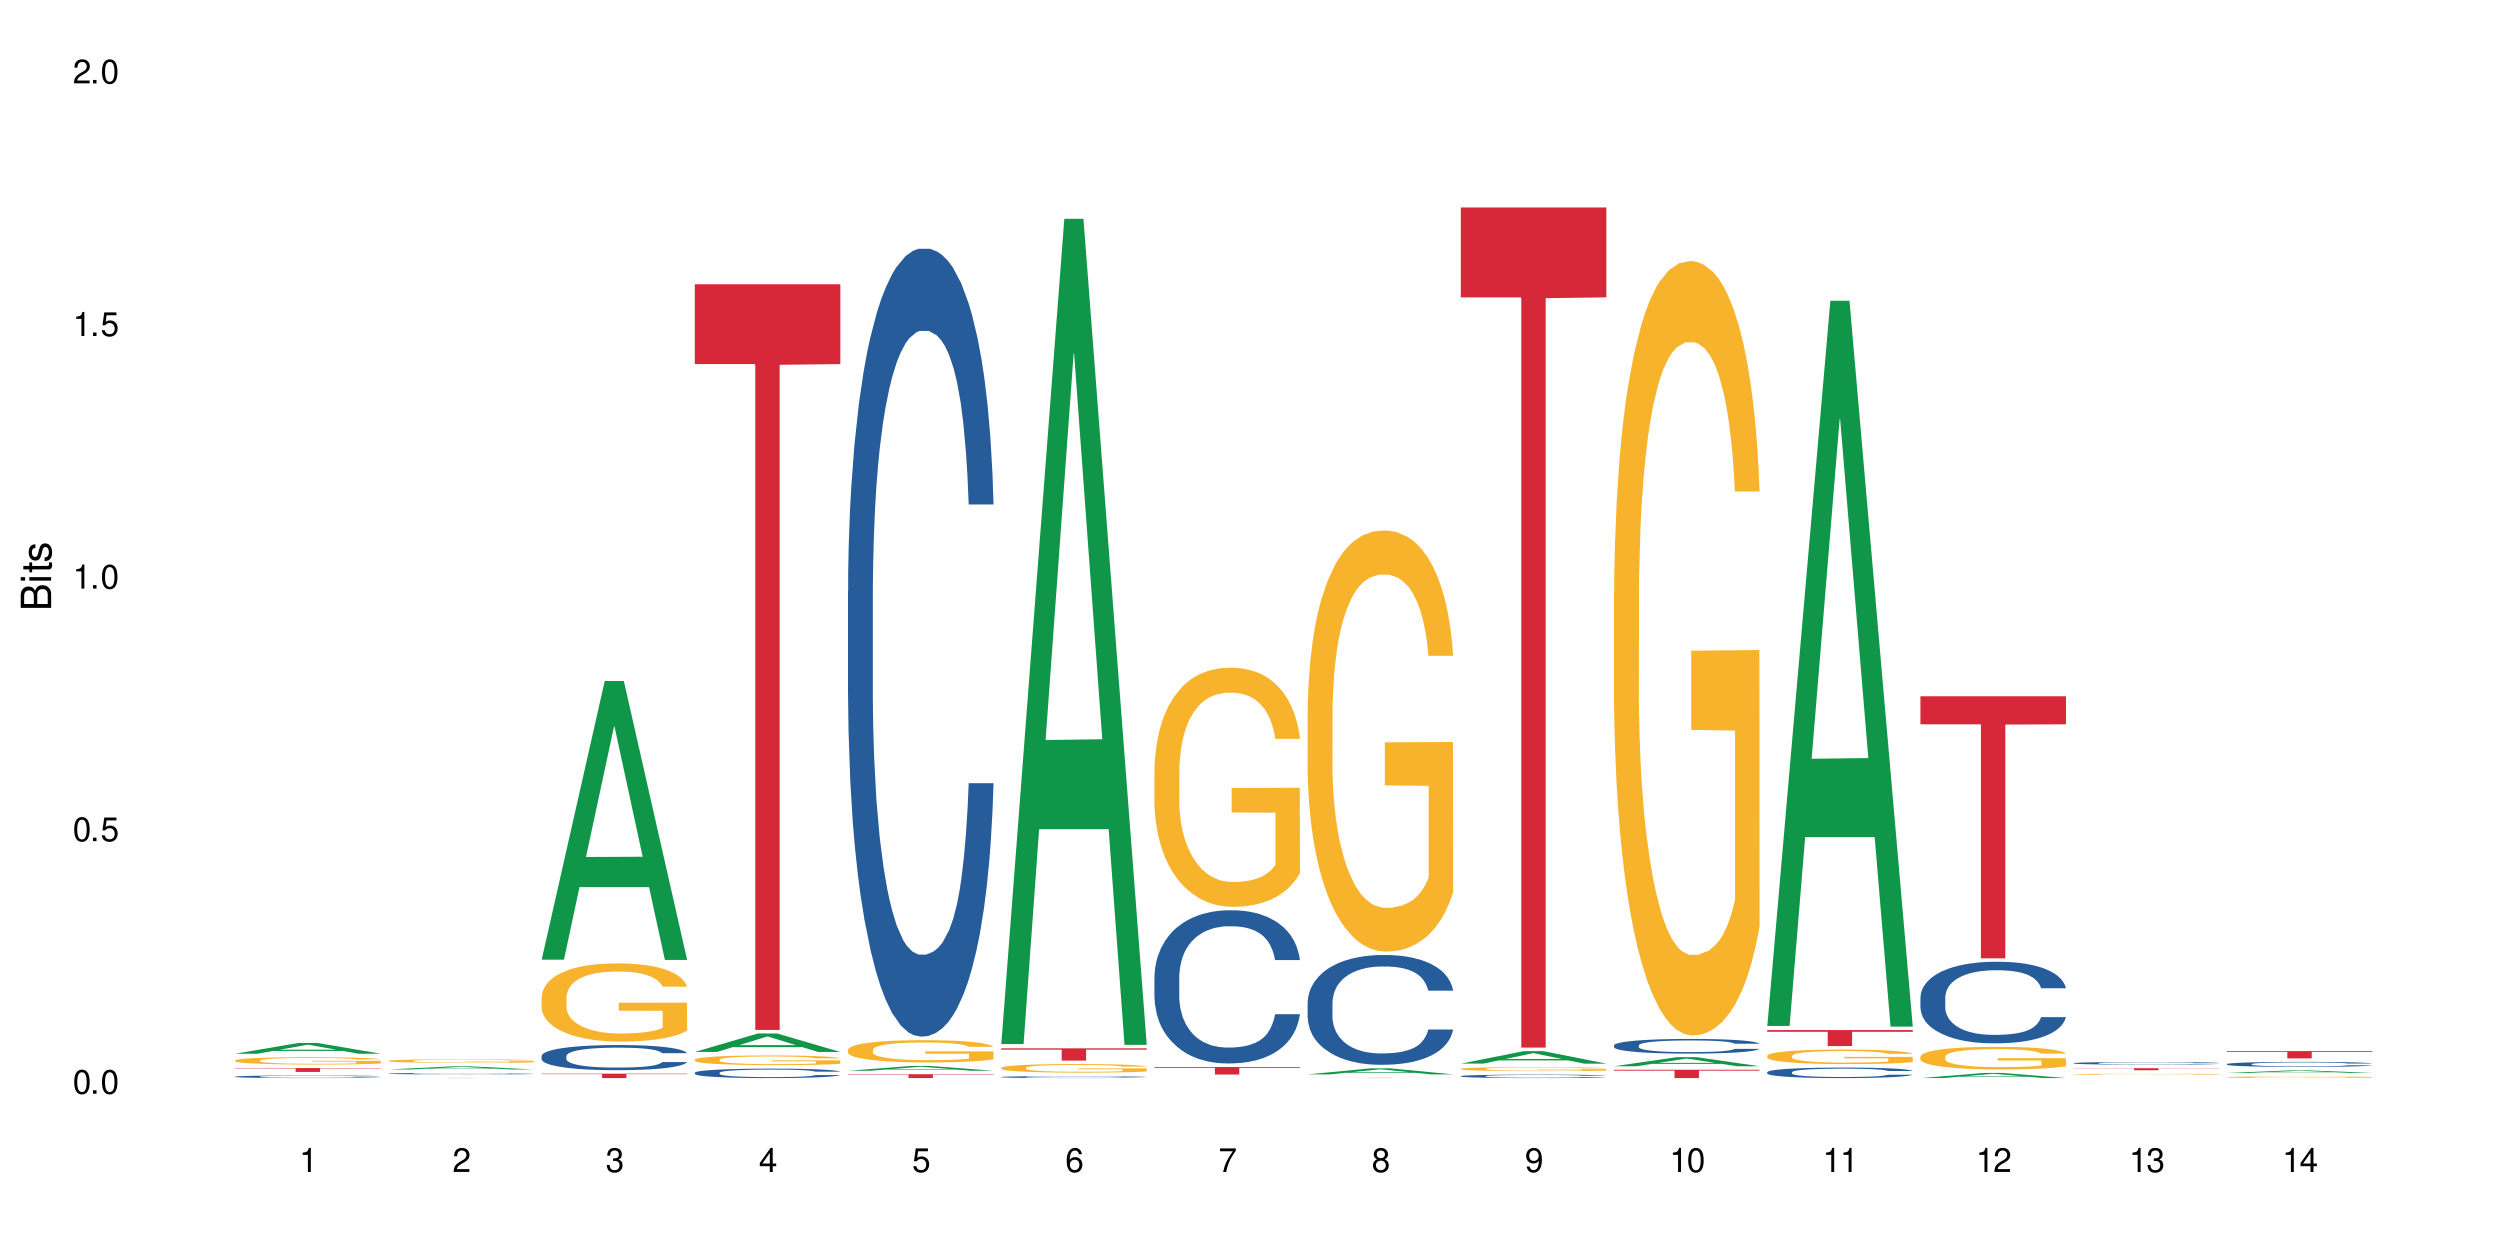<?xml version="1.0" encoding="UTF-8"?>
<svg xmlns="http://www.w3.org/2000/svg" xmlns:xlink="http://www.w3.org/1999/xlink" width="720" height="360" viewBox="0 0 720 360">
<defs>
<g>
<g id="glyph-0-0">
</g>
<g id="glyph-0-1">
<path d="M 2.641 -6.938 C 2 -6.938 1.422 -6.656 1.078 -6.172 C 0.641 -5.562 0.406 -4.641 0.406 -3.359 C 0.406 -1.016 1.188 0.219 2.641 0.219 C 4.078 0.219 4.859 -1.016 4.859 -3.297 C 4.859 -4.641 4.656 -5.547 4.203 -6.172 C 3.844 -6.656 3.281 -6.938 2.641 -6.938 Z M 2.641 -6.188 C 3.547 -6.188 4 -5.25 4 -3.375 C 4 -1.406 3.562 -0.484 2.625 -0.484 C 1.734 -0.484 1.281 -1.438 1.281 -3.344 C 1.281 -5.25 1.734 -6.188 2.641 -6.188 Z M 2.641 -6.188 "/>
</g>
<g id="glyph-0-2">
<path d="M 1.828 -1 L 0.828 -1 L 0.828 0 L 1.828 0 Z M 1.828 -1 "/>
</g>
<g id="glyph-0-3">
<path d="M 4.562 -6.797 L 1.062 -6.797 L 0.547 -3.094 L 1.328 -3.094 C 1.719 -3.562 2.047 -3.734 2.578 -3.734 C 3.484 -3.734 4.062 -3.109 4.062 -2.094 C 4.062 -1.125 3.484 -0.531 2.578 -0.531 C 1.828 -0.531 1.375 -0.906 1.188 -1.672 L 0.328 -1.672 C 0.453 -1.109 0.547 -0.844 0.75 -0.594 C 1.125 -0.078 1.828 0.219 2.594 0.219 C 3.969 0.219 4.922 -0.781 4.922 -2.219 C 4.922 -3.562 4.031 -4.484 2.719 -4.484 C 2.25 -4.484 1.859 -4.359 1.469 -4.062 L 1.734 -5.969 L 4.562 -5.969 Z M 4.562 -6.797 "/>
</g>
<g id="glyph-0-4">
<path d="M 2.484 -4.938 L 2.484 0 L 3.328 0 L 3.328 -6.938 L 2.766 -6.938 C 2.469 -5.875 2.281 -5.734 0.984 -5.562 L 0.984 -4.938 Z M 2.484 -4.938 "/>
</g>
<g id="glyph-0-5">
<path d="M 4.859 -0.828 L 1.281 -0.828 C 1.359 -1.406 1.672 -1.781 2.5 -2.281 L 3.469 -2.828 C 4.406 -3.344 4.906 -4.062 4.906 -4.906 C 4.906 -5.484 4.672 -6.031 4.266 -6.406 C 3.859 -6.766 3.375 -6.938 2.719 -6.938 C 1.859 -6.938 1.219 -6.625 0.844 -6.031 C 0.609 -5.672 0.5 -5.234 0.484 -4.531 L 1.328 -4.531 C 1.359 -5.016 1.406 -5.281 1.531 -5.516 C 1.75 -5.938 2.188 -6.203 2.703 -6.203 C 3.469 -6.203 4.031 -5.641 4.031 -4.891 C 4.031 -4.344 3.719 -3.859 3.125 -3.516 L 2.234 -3 C 0.812 -2.172 0.406 -1.531 0.328 -0.016 L 4.859 -0.016 Z M 4.859 -0.828 "/>
</g>
<g id="glyph-0-6">
<path d="M 2.125 -3.188 L 2.578 -3.188 C 3.5 -3.188 3.984 -2.766 3.984 -1.922 C 3.984 -1.062 3.469 -0.531 2.594 -0.531 C 1.656 -0.531 1.203 -1 1.156 -2.016 L 0.312 -2.016 C 0.344 -1.453 0.438 -1.094 0.609 -0.781 C 0.953 -0.109 1.625 0.219 2.547 0.219 C 3.953 0.219 4.859 -0.625 4.859 -1.938 C 4.859 -2.828 4.516 -3.297 3.703 -3.594 C 4.344 -3.844 4.656 -4.328 4.656 -5.031 C 4.656 -6.219 3.875 -6.938 2.578 -6.938 C 1.203 -6.938 0.484 -6.172 0.453 -4.703 L 1.297 -4.703 C 1.312 -5.125 1.344 -5.359 1.453 -5.578 C 1.641 -5.969 2.062 -6.203 2.594 -6.203 C 3.344 -6.203 3.797 -5.75 3.797 -5 C 3.797 -4.516 3.609 -4.219 3.25 -4.047 C 3.016 -3.953 2.703 -3.922 2.125 -3.906 Z M 2.125 -3.188 "/>
</g>
<g id="glyph-0-7">
<path d="M 3.141 -1.672 L 3.141 0 L 3.984 0 L 3.984 -1.672 L 4.984 -1.672 L 4.984 -2.438 L 3.984 -2.438 L 3.984 -6.938 L 3.359 -6.938 L 0.266 -2.578 L 0.266 -1.672 Z M 3.141 -2.438 L 1 -2.438 L 3.141 -5.5 Z M 3.141 -2.438 "/>
</g>
<g id="glyph-0-8">
<path d="M 4.781 -5.125 C 4.609 -6.266 3.891 -6.938 2.844 -6.938 C 2.094 -6.938 1.422 -6.578 1.031 -5.953 C 0.594 -5.266 0.406 -4.422 0.406 -3.172 C 0.406 -2 0.578 -1.25 0.984 -0.641 C 1.359 -0.078 1.953 0.219 2.703 0.219 C 3.984 0.219 4.922 -0.75 4.922 -2.094 C 4.922 -3.375 4.062 -4.281 2.844 -4.281 C 2.172 -4.281 1.641 -4.031 1.281 -3.516 C 1.281 -5.234 1.828 -6.188 2.797 -6.188 C 3.391 -6.188 3.797 -5.797 3.938 -5.125 Z M 2.734 -3.531 C 3.547 -3.531 4.062 -2.953 4.062 -2.031 C 4.062 -1.156 3.484 -0.531 2.703 -0.531 C 1.922 -0.531 1.328 -1.188 1.328 -2.078 C 1.328 -2.938 1.906 -3.531 2.734 -3.531 Z M 2.734 -3.531 "/>
</g>
<g id="glyph-0-9">
<path d="M 4.984 -6.797 L 0.438 -6.797 L 0.438 -5.969 L 4.109 -5.969 C 2.5 -3.656 1.828 -2.234 1.328 0 L 2.219 0 C 2.594 -2.172 3.453 -4.047 4.984 -6.094 Z M 4.984 -6.797 "/>
</g>
<g id="glyph-0-10">
<path d="M 3.75 -3.656 C 4.469 -4.094 4.688 -4.438 4.688 -5.078 C 4.688 -6.172 3.844 -6.938 2.641 -6.938 C 1.438 -6.938 0.594 -6.172 0.594 -5.094 C 0.594 -4.438 0.812 -4.094 1.516 -3.656 C 0.734 -3.266 0.359 -2.703 0.359 -1.922 C 0.359 -0.656 1.281 0.219 2.641 0.219 C 3.984 0.219 4.922 -0.656 4.922 -1.922 C 4.922 -2.703 4.531 -3.266 3.75 -3.656 Z M 2.641 -6.188 C 3.359 -6.188 3.812 -5.75 3.812 -5.062 C 3.812 -4.406 3.344 -3.984 2.641 -3.984 C 1.922 -3.984 1.453 -4.406 1.453 -5.078 C 1.453 -5.75 1.922 -6.188 2.641 -6.188 Z M 2.641 -3.266 C 3.484 -3.266 4.062 -2.719 4.062 -1.906 C 4.062 -1.078 3.484 -0.531 2.625 -0.531 C 1.797 -0.531 1.219 -1.094 1.219 -1.906 C 1.219 -2.719 1.781 -3.266 2.641 -3.266 Z M 2.641 -3.266 "/>
</g>
<g id="glyph-0-11">
<path d="M 0.516 -1.578 C 0.672 -0.453 1.406 0.219 2.438 0.219 C 3.188 0.219 3.859 -0.141 4.266 -0.766 C 4.688 -1.453 4.891 -2.297 4.891 -3.547 C 4.891 -4.719 4.703 -5.453 4.312 -6.078 C 3.938 -6.641 3.344 -6.938 2.594 -6.938 C 1.297 -6.938 0.359 -5.969 0.359 -4.625 C 0.359 -3.344 1.234 -2.453 2.453 -2.453 C 3.094 -2.453 3.578 -2.672 4.016 -3.203 C 4 -1.484 3.469 -0.531 2.5 -0.531 C 1.906 -0.531 1.484 -0.906 1.359 -1.578 Z M 2.578 -6.203 C 3.375 -6.203 3.969 -5.531 3.969 -4.641 C 3.969 -3.797 3.391 -3.188 2.547 -3.188 C 1.734 -3.188 1.234 -3.766 1.234 -4.688 C 1.234 -5.562 1.797 -6.203 2.578 -6.203 Z M 2.578 -6.203 "/>
</g>
<g id="glyph-1-0">
</g>
<g id="glyph-1-1">
<path d="M 0 -0.953 L 0 -4.891 C 0 -5.719 -0.234 -6.344 -0.734 -6.797 C -1.188 -7.234 -1.812 -7.469 -2.5 -7.469 C -3.547 -7.469 -4.188 -7 -4.625 -5.875 C -4.984 -6.688 -5.625 -7.094 -6.531 -7.094 C -7.172 -7.094 -7.734 -6.859 -8.141 -6.391 C -8.562 -5.922 -8.75 -5.344 -8.75 -4.5 L -8.75 -0.953 Z M -4.984 -2.062 L -7.766 -2.062 L -7.766 -4.219 C -7.766 -4.844 -7.688 -5.203 -7.453 -5.5 C -7.219 -5.812 -6.859 -5.969 -6.375 -5.969 C -5.891 -5.969 -5.531 -5.812 -5.297 -5.5 C -5.062 -5.203 -4.984 -4.844 -4.984 -4.219 Z M -0.984 -2.062 L -4 -2.062 L -4 -4.781 C -4 -5.766 -3.438 -6.359 -2.484 -6.359 C -1.547 -6.359 -0.984 -5.766 -0.984 -4.781 Z M -0.984 -2.062 "/>
</g>
<g id="glyph-1-2">
<path d="M -6.281 -1.797 L -6.281 -0.797 L 0 -0.797 L 0 -1.797 Z M -8.75 -1.797 L -8.75 -0.797 L -7.484 -0.797 L -7.484 -1.797 Z M -8.75 -1.797 "/>
</g>
<g id="glyph-1-3">
<path d="M -6.281 -3.047 L -6.281 -2.016 L -8.016 -2.016 L -8.016 -1.016 L -6.281 -1.016 L -6.281 -0.172 L -5.469 -0.172 L -5.469 -1.016 L -0.719 -1.016 C -0.078 -1.016 0.281 -1.453 0.281 -2.234 C 0.281 -2.5 0.25 -2.719 0.188 -3.047 L -0.641 -3.047 C -0.609 -2.906 -0.594 -2.766 -0.594 -2.562 C -0.594 -2.141 -0.719 -2.016 -1.156 -2.016 L -5.469 -2.016 L -5.469 -3.047 Z M -6.281 -3.047 "/>
</g>
<g id="glyph-1-4">
<path d="M -4.531 -5.25 C -5.766 -5.25 -6.469 -4.422 -6.469 -2.969 C -6.469 -1.516 -5.719 -0.562 -4.547 -0.562 C -3.562 -0.562 -3.094 -1.062 -2.734 -2.562 L -2.516 -3.484 C -2.344 -4.188 -2.094 -4.469 -1.641 -4.469 C -1.047 -4.469 -0.641 -3.875 -0.641 -3 C -0.641 -2.453 -0.797 -2 -1.062 -1.75 C -1.25 -1.594 -1.422 -1.531 -1.875 -1.469 L -1.875 -0.406 C -0.422 -0.453 0.281 -1.266 0.281 -2.922 C 0.281 -4.5 -0.5 -5.516 -1.719 -5.516 C -2.656 -5.516 -3.172 -4.984 -3.469 -3.734 L -3.703 -2.766 C -3.891 -1.953 -4.156 -1.609 -4.594 -1.609 C -5.188 -1.609 -5.547 -2.125 -5.547 -2.938 C -5.547 -3.75 -5.203 -4.172 -4.531 -4.203 Z M -4.531 -5.25 "/>
</g>
</g>
</defs>
<rect x="-72" y="-36" width="864" height="432" fill="rgb(100%, 100%, 100%)" fill-opacity="1"/>
<path fill-rule="nonzero" fill="rgb(6.275%, 58.824%, 28.235%)" fill-opacity="1" d="M 67.73 303.469 L 67.777 303.465 L 85.914 300.371 L 91.422 300.371 L 109.648 303.473 L 103.242 303.473 L 98.676 302.664 L 78.656 302.664 L 74.18 303.469 L 67.73 303.469 L 80.582 302.328 L 96.84 302.324 L 88.734 300.879 L 88.645 300.875 L 88.555 300.883 L 80.539 302.324 L 80.582 302.328 Z M 67.73 303.469 "/>
<path fill-rule="nonzero" fill="rgb(14.51%, 36.078%, 60%)" fill-opacity="1" d="M 67.73 310.059 L 67.781 310.059 L 67.781 310.043 L 67.934 310.016 L 68.293 309.984 L 68.652 309.961 L 69.57 309.918 L 70.848 309.879 L 72.18 309.848 L 73.148 309.832 L 74.02 309.816 L 76.012 309.793 L 77.289 309.777 L 78.672 309.766 L 80.355 309.754 L 81.582 309.746 L 84.344 309.738 L 86.391 309.73 L 93.441 309.73 L 94.926 309.734 L 96.562 309.742 L 97.941 309.746 L 100.344 309.762 L 102.492 309.781 L 103.461 309.793 L 104.996 309.816 L 106.172 309.836 L 106.988 309.855 L 107.91 309.879 L 108.727 309.91 L 109.34 309.945 L 109.648 309.977 L 102.492 309.977 L 102.133 309.949 L 101.723 309.926 L 100.957 309.898 L 100.191 309.879 L 99.117 309.859 L 98.145 309.844 L 96.816 309.832 L 95.641 309.824 L 94.414 309.816 L 93.238 309.812 L 90.988 309.809 L 87.41 309.809 L 85.418 309.816 L 84.344 309.82 L 82.812 309.832 L 81.738 309.84 L 80.461 309.852 L 79.59 309.863 L 78.516 309.883 L 77.75 309.898 L 76.883 309.922 L 76.371 309.938 L 75.91 309.957 L 75.5 309.98 L 75.195 310.008 L 74.988 310.031 L 74.887 310.059 L 74.887 310.164 L 74.988 310.188 L 75.246 310.219 L 75.91 310.262 L 76.883 310.297 L 78.004 310.328 L 79.078 310.348 L 79.691 310.355 L 80.512 310.367 L 81.789 310.383 L 83.629 310.395 L 84.703 310.402 L 86.34 310.406 L 88.023 310.41 L 90.273 310.41 L 92.27 310.406 L 93.598 310.402 L 94.977 310.398 L 96.867 310.387 L 98.043 310.375 L 99.066 310.363 L 99.832 310.348 L 100.344 310.34 L 101.109 310.316 L 101.723 310.293 L 102.184 310.27 L 102.492 310.246 L 109.648 310.246 L 109.34 310.273 L 108.883 310.301 L 108.422 310.32 L 107.707 310.344 L 106.887 310.367 L 105.711 310.391 L 104.742 310.406 L 103.461 310.422 L 102.285 310.438 L 101.008 310.449 L 99.117 310.461 L 97.891 310.469 L 96.562 310.477 L 94.977 310.48 L 92.984 310.484 L 90.836 310.488 L 86.695 310.488 L 85.109 310.484 L 83.016 310.48 L 80.41 310.465 L 78.516 310.453 L 77.035 310.441 L 75.758 310.426 L 74.324 310.406 L 72.484 310.375 L 71.359 310.352 L 70.594 310.332 L 69.723 310.309 L 69.109 310.281 L 68.395 310.242 L 67.883 310.195 L 67.73 310.156 Z M 67.73 310.059 "/>
<path fill-rule="nonzero" fill="rgb(96.863%, 70.196%, 16.863%)" fill-opacity="1" d="M 67.73 305.383 L 67.781 305.379 L 67.781 305.344 L 67.988 305.254 L 68.496 305.137 L 69.164 305.039 L 69.879 304.961 L 70.34 304.922 L 71.105 304.863 L 71.77 304.82 L 73.457 304.734 L 75.602 304.652 L 76.777 304.617 L 78.109 304.586 L 80 304.547 L 80.867 304.535 L 83.527 304.504 L 86.543 304.484 L 89.863 304.48 L 91.398 304.48 L 93.496 304.488 L 96.355 304.512 L 97.992 304.531 L 99.27 304.547 L 100.602 304.574 L 102.234 304.613 L 103.77 304.66 L 104.996 304.703 L 106.223 304.762 L 107.246 304.824 L 108.113 304.891 L 108.883 304.973 L 109.34 305.039 L 109.648 305.105 L 102.543 305.105 L 102.133 305.039 L 101.672 304.988 L 100.906 304.926 L 100.141 304.879 L 99.375 304.84 L 97.941 304.793 L 96.715 304.762 L 95.18 304.734 L 93.699 304.715 L 92.012 304.703 L 90.988 304.699 L 88.281 304.699 L 85.828 304.715 L 84.395 304.73 L 83.375 304.746 L 81.941 304.773 L 81.074 304.797 L 80.562 304.812 L 79.027 304.871 L 78.004 304.926 L 77.445 304.961 L 76.727 305.02 L 76.215 305.074 L 75.652 305.148 L 75.348 305.207 L 74.938 305.34 L 74.887 305.684 L 75.039 305.758 L 75.348 305.836 L 75.758 305.906 L 76.371 305.98 L 76.984 306.035 L 78.059 306.109 L 78.977 306.16 L 79.691 306.195 L 81.074 306.246 L 81.637 306.262 L 82.965 306.297 L 84.344 306.324 L 86.031 306.348 L 87.309 306.359 L 89.355 306.367 L 91.961 306.367 L 95.027 306.355 L 96.969 306.34 L 98.301 306.328 L 99.168 306.312 L 100.242 306.293 L 101.008 306.273 L 101.723 306.25 L 102.594 306.219 L 102.594 305.758 L 89.969 305.758 L 89.969 305.539 L 109.598 305.539 L 109.648 306.293 L 108.574 306.344 L 107.246 306.395 L 105.969 306.434 L 104.637 306.465 L 102.746 306.5 L 101.215 306.523 L 98.863 306.551 L 96.715 306.57 L 94.465 306.582 L 92.473 306.586 L 90.121 306.59 L 88.023 306.586 L 85.777 306.574 L 83.988 306.559 L 82.352 306.539 L 80.715 306.512 L 78.672 306.473 L 77.34 306.441 L 75.961 306.398 L 74.582 306.352 L 73.355 306.301 L 72.535 306.258 L 71.719 306.211 L 70.848 306.156 L 70.031 306.09 L 69.418 306.031 L 68.855 305.961 L 68.445 305.898 L 68.039 305.812 L 67.832 305.742 L 67.73 305.684 Z M 67.73 305.383 "/>
<path fill-rule="nonzero" fill="rgb(83.922%, 15.686%, 22.353%)" fill-opacity="1" d="M 67.73 307.594 L 109.648 307.594 L 109.648 307.715 L 92.18 307.719 L 92.18 308.723 L 85.148 308.723 L 85.148 307.719 L 85.047 307.715 L 67.73 307.715 Z M 67.73 307.594 "/>
<path fill-rule="nonzero" fill="rgb(6.275%, 58.824%, 28.235%)" fill-opacity="1" d="M 111.855 308.008 L 111.898 308.008 L 130.035 307.113 L 135.543 307.113 L 153.77 308.008 L 147.367 308.008 L 142.801 307.773 L 122.781 307.773 L 118.301 308.008 L 111.855 308.008 L 124.707 307.68 L 140.961 307.676 L 132.855 307.262 L 132.766 307.258 L 132.68 307.262 L 124.66 307.676 L 124.707 307.68 Z M 111.855 308.008 "/>
<path fill-rule="nonzero" fill="rgb(14.51%, 36.078%, 60%)" fill-opacity="1" d="M 111.855 309.199 L 111.906 309.199 L 111.906 309.188 L 112.059 309.176 L 112.418 309.156 L 112.773 309.145 L 113.695 309.121 L 114.973 309.098 L 116.301 309.082 L 117.273 309.07 L 118.141 309.062 L 120.137 309.051 L 121.414 309.043 L 122.793 309.035 L 124.48 309.027 L 125.707 309.023 L 128.469 309.02 L 130.512 309.016 L 137.566 309.016 L 139.047 309.02 L 140.684 309.023 L 142.066 309.023 L 144.469 309.035 L 146.613 309.043 L 147.586 309.051 L 149.117 309.062 L 150.293 309.074 L 151.113 309.086 L 152.031 309.098 L 152.852 309.117 L 153.465 309.137 L 153.77 309.152 L 146.613 309.152 L 146.258 309.137 L 145.848 309.125 L 145.082 309.109 L 144.312 309.098 L 143.242 309.086 L 142.27 309.078 L 140.941 309.07 L 139.766 309.066 L 138.539 309.062 L 137.363 309.062 L 135.113 309.059 L 131.535 309.059 L 129.539 309.062 L 128.469 309.066 L 126.934 309.07 L 125.859 309.074 L 124.582 309.082 L 123.715 309.09 L 122.641 309.102 L 121.875 309.109 L 121.004 309.121 L 120.492 309.133 L 120.031 309.141 L 119.625 309.156 L 119.316 309.168 L 119.113 309.184 L 119.012 309.195 L 119.012 309.258 L 119.113 309.27 L 119.367 309.285 L 120.031 309.309 L 121.004 309.328 L 122.129 309.348 L 123.203 309.359 L 123.816 309.363 L 124.633 309.367 L 125.91 309.375 L 127.75 309.383 L 128.824 309.387 L 130.461 309.391 L 136.391 309.391 L 137.719 309.387 L 139.102 309.387 L 140.992 309.379 L 142.168 309.371 L 143.188 309.367 L 143.957 309.359 L 144.469 309.352 L 145.234 309.34 L 145.848 309.328 L 146.309 309.312 L 146.613 309.301 L 153.77 309.301 L 153.465 309.316 L 153.004 309.332 L 152.543 309.344 L 151.828 309.355 L 151.012 309.367 L 149.836 309.383 L 148.863 309.391 L 147.586 309.398 L 146.41 309.406 L 145.133 309.414 L 143.242 309.422 L 142.012 309.426 L 140.684 309.43 L 139.102 309.43 L 137.105 309.434 L 134.961 309.438 L 132.965 309.438 L 130.82 309.434 L 129.234 309.434 L 127.137 309.43 L 124.531 309.422 L 122.641 309.414 L 121.156 309.41 L 119.879 309.402 L 118.449 309.391 L 116.609 309.375 L 115.484 309.359 L 114.715 309.352 L 113.848 309.336 L 113.234 309.32 L 112.52 309.301 L 112.008 309.273 L 111.855 309.25 Z M 111.855 309.199 "/>
<path fill-rule="nonzero" fill="rgb(96.863%, 70.196%, 16.863%)" fill-opacity="1" d="M 111.855 305.523 L 111.906 305.52 L 111.906 305.504 L 112.109 305.461 L 112.621 305.402 L 113.285 305.355 L 114 305.316 L 114.461 305.297 L 115.227 305.27 L 115.891 305.25 L 117.578 305.207 L 119.727 305.168 L 120.902 305.152 L 122.23 305.137 L 124.121 305.117 L 124.992 305.109 L 127.648 305.098 L 130.664 305.086 L 133.988 305.082 L 135.523 305.086 L 137.617 305.09 L 140.48 305.098 L 142.117 305.109 L 143.395 305.117 L 144.723 305.129 L 146.359 305.148 L 147.891 305.172 L 149.117 305.191 L 150.348 305.223 L 151.367 305.25 L 152.238 305.285 L 153.004 305.324 L 153.465 305.355 L 153.77 305.387 L 146.664 305.387 L 146.258 305.355 L 145.797 305.332 L 145.031 305.301 L 144.262 305.277 L 143.496 305.258 L 142.066 305.234 L 140.84 305.219 L 139.305 305.207 L 137.82 305.199 L 136.137 305.191 L 132.402 305.191 L 129.949 305.199 L 128.52 305.207 L 127.496 305.211 L 126.066 305.227 L 125.195 305.238 L 124.684 305.246 L 123.152 305.273 L 122.129 305.301 L 121.566 305.32 L 120.852 305.348 L 120.34 305.371 L 119.777 305.41 L 119.469 305.438 L 119.062 305.5 L 119.012 305.668 L 119.164 305.703 L 119.469 305.742 L 119.879 305.777 L 120.492 305.812 L 121.105 305.84 L 122.18 305.875 L 123.102 305.898 L 123.816 305.914 L 125.195 305.941 L 125.758 305.949 L 127.086 305.965 L 128.469 305.98 L 130.152 305.992 L 131.434 305.996 L 133.477 306 L 136.082 306 L 139.152 305.996 L 141.094 305.988 L 142.422 305.98 L 143.293 305.973 L 144.363 305.965 L 145.133 305.953 L 145.848 305.945 L 146.715 305.926 L 146.715 305.703 L 134.09 305.703 L 134.09 305.598 L 153.719 305.598 L 153.77 305.965 L 152.699 305.988 L 151.367 306.012 L 150.09 306.031 L 148.762 306.047 L 146.871 306.066 L 145.336 306.078 L 142.984 306.09 L 140.84 306.098 L 138.59 306.102 L 136.594 306.105 L 132.148 306.105 L 129.898 306.102 L 128.109 306.094 L 126.473 306.082 L 124.84 306.07 L 122.793 306.051 L 121.465 306.035 L 120.082 306.016 L 118.703 305.992 L 117.477 305.969 L 116.66 305.949 L 115.84 305.926 L 114.973 305.898 L 114.152 305.863 L 113.539 305.836 L 112.98 305.805 L 112.57 305.773 L 112.16 305.73 L 111.957 305.695 L 111.855 305.668 Z M 111.855 305.523 "/>
<path fill-rule="nonzero" fill="rgb(83.922%, 15.686%, 22.353%)" fill-opacity="1" d="M 111.855 310.441 L 153.77 310.441 L 153.77 310.449 L 136.301 310.449 L 136.301 310.488 L 129.273 310.488 L 129.273 310.449 L 111.855 310.449 Z M 111.855 310.441 "/>
<path fill-rule="nonzero" fill="rgb(6.275%, 58.824%, 28.235%)" fill-opacity="1" d="M 155.977 276.375 L 156.023 276.301 L 174.16 196.137 L 179.668 196.137 L 197.895 276.453 L 191.488 276.453 L 186.922 255.488 L 166.902 255.488 L 162.426 276.375 L 155.977 276.375 L 168.828 246.816 L 185.086 246.738 L 176.98 209.258 L 176.891 209.184 L 176.801 209.41 L 168.785 246.738 L 168.828 246.816 Z M 155.977 276.375 "/>
<path fill-rule="nonzero" fill="rgb(14.51%, 36.078%, 60%)" fill-opacity="1" d="M 155.977 304.125 L 156.027 304.121 L 156.027 303.961 L 156.18 303.711 L 156.539 303.395 L 156.898 303.176 L 157.816 302.785 L 159.094 302.406 L 160.426 302.117 L 161.395 301.945 L 162.266 301.812 L 164.258 301.566 L 165.535 301.441 L 166.918 301.332 L 168.602 301.219 L 169.828 301.152 L 172.59 301.047 L 174.637 301 L 176.219 300.98 L 179.645 300.98 L 181.688 301.008 L 183.172 301.039 L 184.809 301.094 L 186.188 301.152 L 188.59 301.297 L 190.738 301.48 L 191.707 301.59 L 193.242 301.793 L 194.418 301.992 L 195.234 302.164 L 196.156 302.406 L 196.973 302.707 L 197.586 303.043 L 197.895 303.328 L 190.738 303.328 L 190.379 303.062 L 189.969 302.855 L 189.203 302.586 L 188.438 302.395 L 187.363 302.203 L 186.391 302.078 L 185.062 301.953 L 183.887 301.871 L 182.66 301.812 L 181.484 301.773 L 179.234 301.734 L 176.629 301.734 L 175.656 301.746 L 173.664 301.801 L 172.59 301.848 L 171.059 301.938 L 169.984 302.023 L 168.707 302.156 L 167.836 302.27 L 166.762 302.441 L 165.996 302.594 L 165.129 302.812 L 164.617 302.977 L 164.156 303.16 L 163.746 303.379 L 163.441 303.609 L 163.234 303.855 L 163.133 304.094 L 163.133 305.117 L 163.234 305.355 L 163.492 305.633 L 164.156 306.035 L 165.129 306.387 L 166.25 306.664 L 167.324 306.863 L 167.938 306.957 L 168.758 307.062 L 170.035 307.195 L 171.875 307.324 L 172.949 307.379 L 174.582 307.43 L 176.27 307.457 L 178.52 307.457 L 180.512 307.43 L 181.844 307.398 L 183.223 307.344 L 185.113 307.234 L 186.289 307.129 L 187.312 307 L 188.078 306.875 L 188.59 306.77 L 189.355 306.566 L 189.969 306.34 L 190.43 306.109 L 190.738 305.883 L 197.895 305.883 L 197.586 306.148 L 197.129 306.406 L 196.668 306.598 L 195.953 306.828 L 195.133 307.035 L 193.957 307.266 L 192.988 307.418 L 191.707 307.582 L 190.531 307.711 L 189.254 307.82 L 187.363 307.953 L 186.137 308.02 L 184.809 308.078 L 183.223 308.133 L 181.23 308.18 L 179.082 308.203 L 177.09 308.211 L 174.941 308.199 L 173.355 308.172 L 171.262 308.113 L 168.652 307.992 L 166.762 307.867 L 165.281 307.742 L 164.004 307.609 L 162.57 307.43 L 160.73 307.141 L 159.605 306.914 L 158.84 306.73 L 157.969 306.473 L 157.355 306.242 L 156.641 305.871 L 156.129 305.402 L 155.977 305.039 Z M 155.977 304.125 "/>
<path fill-rule="nonzero" fill="rgb(96.863%, 70.196%, 16.863%)" fill-opacity="1" d="M 155.977 287.102 L 156.027 287.082 L 156.027 286.672 L 156.234 285.746 L 156.742 284.469 L 157.41 283.422 L 158.125 282.598 L 158.582 282.168 L 159.352 281.551 L 160.016 281.098 L 161.703 280.172 L 163.848 279.309 L 165.023 278.938 L 166.355 278.59 L 168.246 278.199 L 169.113 278.055 L 171.773 277.727 L 174.789 277.52 L 178.109 277.461 L 179.645 277.48 L 181.742 277.562 L 184.602 277.789 L 186.238 277.992 L 187.516 278.199 L 188.848 278.465 L 190.48 278.879 L 192.016 279.371 L 193.242 279.863 L 194.469 280.48 L 195.492 281.141 L 196.359 281.859 L 197.129 282.723 L 197.586 283.441 L 197.895 284.16 L 190.789 284.16 L 190.379 283.441 L 189.918 282.887 L 189.152 282.207 L 188.387 281.715 L 187.617 281.324 L 186.188 280.789 L 184.961 280.461 L 183.426 280.172 L 181.945 279.988 L 180.258 279.863 L 179.234 279.824 L 176.527 279.824 L 174.074 279.969 L 172.641 280.133 L 171.617 280.297 L 170.188 280.605 L 169.32 280.852 L 168.809 281.016 L 167.273 281.652 L 166.25 282.23 L 165.688 282.621 L 164.973 283.238 L 164.461 283.793 L 163.898 284.613 L 163.594 285.23 L 163.184 286.629 L 163.133 290.328 L 163.285 291.109 L 163.594 291.953 L 164.004 292.695 L 164.617 293.477 L 165.23 294.07 L 166.305 294.875 L 167.223 295.41 L 167.938 295.758 L 169.32 296.312 L 169.883 296.5 L 171.211 296.867 L 172.59 297.156 L 174.277 297.402 L 175.555 297.527 L 177.602 297.629 L 180.207 297.629 L 183.273 297.504 L 185.215 297.34 L 186.547 297.176 L 187.414 297.031 L 188.488 296.805 L 189.254 296.602 L 189.969 296.375 L 190.84 296.023 L 190.84 291.109 L 178.215 291.09 L 178.215 288.789 L 197.844 288.766 L 197.895 296.805 L 196.82 297.363 L 195.492 297.895 L 194.215 298.309 L 192.883 298.656 L 190.992 299.047 L 189.461 299.293 L 187.109 299.582 L 184.961 299.766 L 182.711 299.891 L 180.719 299.953 L 178.367 299.973 L 176.27 299.934 L 174.023 299.809 L 172.234 299.645 L 170.598 299.438 L 168.961 299.172 L 166.918 298.738 L 165.586 298.391 L 164.207 297.957 L 162.828 297.445 L 161.602 296.891 L 160.781 296.457 L 159.965 295.965 L 159.094 295.348 L 158.277 294.648 L 157.664 294.012 L 157.102 293.289 L 156.691 292.613 L 156.285 291.688 L 156.078 290.945 L 155.977 290.309 Z M 155.977 287.102 "/>
<path fill-rule="nonzero" fill="rgb(83.922%, 15.686%, 22.353%)" fill-opacity="1" d="M 155.977 309.219 L 197.895 309.219 L 197.895 309.355 L 180.426 309.355 L 180.426 310.488 L 173.395 310.488 L 173.395 309.355 L 155.977 309.355 Z M 155.977 309.219 "/>
<path fill-rule="nonzero" fill="rgb(6.275%, 58.824%, 28.235%)" fill-opacity="1" d="M 200.102 302.961 L 200.145 302.953 L 218.281 297.637 L 223.789 297.637 L 242.016 302.965 L 235.613 302.965 L 231.047 301.574 L 211.027 301.574 L 206.547 302.961 L 200.102 302.961 L 212.953 301 L 229.207 300.992 L 221.102 298.508 L 221.012 298.504 L 220.926 298.516 L 212.906 300.992 L 212.953 301 Z M 200.102 302.961 "/>
<path fill-rule="nonzero" fill="rgb(14.51%, 36.078%, 60%)" fill-opacity="1" d="M 200.102 308.949 L 200.152 308.949 L 200.152 308.891 L 200.305 308.793 L 200.664 308.676 L 201.02 308.594 L 201.941 308.445 L 203.219 308.305 L 204.547 308.195 L 205.52 308.129 L 206.387 308.078 L 208.383 307.988 L 209.66 307.941 L 211.039 307.898 L 212.727 307.855 L 213.953 307.832 L 216.715 307.793 L 218.758 307.773 L 220.344 307.766 L 223.77 307.766 L 225.812 307.777 L 227.293 307.789 L 228.93 307.809 L 230.312 307.832 L 232.715 307.887 L 234.859 307.957 L 235.832 307.996 L 237.363 308.074 L 238.539 308.148 L 239.359 308.211 L 240.277 308.305 L 241.098 308.414 L 241.711 308.543 L 242.016 308.648 L 234.859 308.648 L 234.504 308.551 L 234.094 308.473 L 233.328 308.371 L 232.559 308.301 L 231.488 308.227 L 230.516 308.18 L 229.188 308.133 L 228.012 308.102 L 226.785 308.078 L 225.609 308.066 L 223.359 308.051 L 220.75 308.051 L 219.781 308.055 L 217.785 308.074 L 216.715 308.094 L 215.18 308.129 L 214.105 308.16 L 212.828 308.211 L 211.961 308.25 L 210.887 308.316 L 210.117 308.375 L 209.25 308.457 L 208.738 308.52 L 208.277 308.586 L 207.871 308.668 L 207.562 308.758 L 207.359 308.848 L 207.258 308.938 L 207.258 309.324 L 207.359 309.414 L 207.613 309.52 L 208.277 309.672 L 209.25 309.801 L 210.375 309.906 L 211.449 309.98 L 212.062 310.016 L 212.879 310.055 L 214.156 310.105 L 215.996 310.156 L 217.07 310.176 L 218.707 310.195 L 220.395 310.207 L 222.645 310.207 L 224.637 310.195 L 225.965 310.184 L 227.348 310.164 L 229.238 310.121 L 230.414 310.082 L 231.434 310.035 L 232.203 309.988 L 232.715 309.945 L 233.48 309.871 L 234.094 309.785 L 234.555 309.699 L 234.859 309.613 L 242.016 309.613 L 241.711 309.711 L 241.25 309.809 L 240.789 309.883 L 240.074 309.969 L 239.258 310.047 L 238.082 310.133 L 237.109 310.191 L 235.832 310.254 L 234.656 310.301 L 233.379 310.344 L 231.488 310.391 L 230.258 310.418 L 228.93 310.441 L 227.348 310.461 L 225.352 310.477 L 223.207 310.488 L 221.211 310.488 L 219.066 310.484 L 217.48 310.473 L 215.383 310.453 L 212.777 310.406 L 210.887 310.359 L 209.402 310.312 L 208.125 310.262 L 206.695 310.195 L 204.855 310.086 L 203.73 310 L 202.961 309.934 L 202.094 309.836 L 201.48 309.746 L 200.766 309.609 L 200.254 309.43 L 200.102 309.293 Z M 200.102 308.949 "/>
<path fill-rule="nonzero" fill="rgb(96.863%, 70.196%, 16.863%)" fill-opacity="1" d="M 200.102 305.164 L 200.152 305.164 L 200.152 305.113 L 200.355 304.996 L 200.867 304.84 L 201.531 304.711 L 202.246 304.609 L 202.707 304.555 L 203.473 304.477 L 204.137 304.422 L 205.824 304.309 L 207.973 304.199 L 209.148 304.156 L 210.477 304.113 L 212.367 304.062 L 213.238 304.047 L 215.895 304.004 L 218.91 303.98 L 222.234 303.973 L 223.77 303.973 L 225.863 303.984 L 228.727 304.012 L 230.363 304.039 L 231.641 304.062 L 232.969 304.098 L 234.605 304.148 L 236.137 304.207 L 237.363 304.27 L 238.594 304.348 L 239.613 304.426 L 240.484 304.516 L 241.25 304.625 L 241.711 304.711 L 242.016 304.801 L 234.91 304.801 L 234.504 304.711 L 234.043 304.645 L 233.277 304.559 L 232.508 304.5 L 231.742 304.449 L 230.312 304.383 L 229.082 304.344 L 227.551 304.309 L 226.066 304.285 L 224.383 304.27 L 223.359 304.266 L 220.648 304.266 L 218.195 304.281 L 216.766 304.305 L 215.742 304.324 L 214.312 304.359 L 213.441 304.391 L 212.93 304.414 L 211.398 304.492 L 210.375 304.562 L 209.812 304.609 L 209.098 304.688 L 208.586 304.758 L 208.023 304.859 L 207.715 304.934 L 207.309 305.105 L 207.258 305.566 L 207.41 305.66 L 207.715 305.766 L 208.125 305.859 L 208.738 305.953 L 209.352 306.027 L 210.426 306.129 L 211.348 306.195 L 212.062 306.238 L 213.441 306.305 L 214.004 306.328 L 215.332 306.375 L 216.715 306.41 L 218.398 306.441 L 219.68 306.457 L 221.723 306.469 L 224.328 306.469 L 227.398 306.453 L 229.34 306.434 L 230.668 306.414 L 231.539 306.395 L 232.609 306.367 L 233.379 306.34 L 234.094 306.312 L 234.961 306.27 L 234.961 305.66 L 222.336 305.66 L 222.336 305.375 L 241.965 305.371 L 242.016 306.367 L 240.941 306.438 L 239.613 306.504 L 238.336 306.555 L 237.008 306.598 L 235.117 306.645 L 233.582 306.676 L 231.23 306.711 L 229.082 306.734 L 226.836 306.75 L 224.84 306.758 L 222.488 306.758 L 220.395 306.754 L 218.145 306.738 L 216.355 306.719 L 214.719 306.691 L 213.082 306.66 L 211.039 306.605 L 209.711 306.562 L 208.328 306.508 L 206.949 306.445 L 205.723 306.379 L 204.906 306.324 L 204.086 306.262 L 203.219 306.188 L 202.398 306.102 L 201.785 306.02 L 201.223 305.934 L 200.816 305.848 L 200.406 305.734 L 200.203 305.641 L 200.102 305.562 Z M 200.102 305.164 "/>
<path fill-rule="nonzero" fill="rgb(83.922%, 15.686%, 22.353%)" fill-opacity="1" d="M 200.102 81.871 L 242.016 81.871 L 242.016 104.859 L 224.547 105.062 L 224.547 296.629 L 217.52 296.629 L 217.52 105.262 L 217.418 104.859 L 200.102 104.859 Z M 200.102 81.871 "/>
<path fill-rule="nonzero" fill="rgb(6.275%, 58.824%, 28.235%)" fill-opacity="1" d="M 244.223 308.371 L 244.27 308.371 L 262.406 306.996 L 267.914 306.996 L 286.141 308.375 L 279.734 308.375 L 275.168 308.016 L 255.148 308.016 L 250.672 308.371 L 244.223 308.371 L 257.074 307.863 L 273.332 307.863 L 265.227 307.223 L 265.137 307.219 L 265.047 307.223 L 257.031 307.863 L 257.074 307.863 Z M 244.223 308.371 "/>
<path fill-rule="nonzero" fill="rgb(14.51%, 36.078%, 60%)" fill-opacity="1" d="M 244.223 170.383 L 244.273 170.176 L 244.273 165.199 L 244.426 157.316 L 244.785 147.359 L 245.145 140.516 L 246.062 128.277 L 247.34 116.457 L 248.672 107.328 L 249.641 101.938 L 250.512 97.789 L 252.504 90.113 L 253.781 86.172 L 255.164 82.648 L 256.848 79.121 L 258.074 77.047 L 260.836 73.727 L 262.883 72.277 L 264.465 71.652 L 267.891 71.652 L 269.934 72.484 L 271.418 73.52 L 273.055 75.18 L 274.434 77.047 L 276.836 81.609 L 278.984 87.418 L 279.953 90.734 L 281.488 97.164 L 282.664 103.387 L 283.48 108.781 L 284.402 116.457 L 285.219 125.789 L 285.832 136.367 L 286.141 145.285 L 278.984 145.285 L 278.625 136.988 L 278.215 130.559 L 277.449 122.055 L 276.684 116.039 L 275.609 110.027 L 274.637 106.086 L 273.309 102.145 L 272.133 99.656 L 270.906 97.789 L 269.73 96.543 L 267.48 95.301 L 264.875 95.301 L 263.902 95.715 L 261.91 97.375 L 260.836 98.824 L 259.305 101.73 L 258.23 104.426 L 256.953 108.574 L 256.082 112.102 L 255.008 117.492 L 254.242 122.262 L 253.371 129.109 L 252.863 134.293 L 252.402 140.102 L 251.992 146.945 L 251.688 154.207 L 251.48 161.879 L 251.379 169.348 L 251.379 201.496 L 251.48 208.961 L 251.738 217.676 L 252.402 230.328 L 253.371 241.32 L 254.496 250.031 L 255.57 256.254 L 256.184 259.156 L 257.004 262.477 L 258.281 266.625 L 260.121 270.773 L 261.195 272.434 L 262.828 274.09 L 264.516 274.922 L 266.766 274.922 L 268.758 274.09 L 270.09 273.055 L 271.469 271.395 L 273.359 267.867 L 274.535 264.551 L 275.559 260.609 L 276.324 256.668 L 276.836 253.348 L 277.602 246.918 L 278.215 239.867 L 278.676 232.609 L 278.984 225.555 L 286.141 225.555 L 285.832 233.852 L 285.371 241.941 L 284.914 247.957 L 284.195 255.215 L 283.379 261.645 L 282.203 268.906 L 281.23 273.676 L 279.953 278.863 L 278.777 282.801 L 277.5 286.328 L 275.609 290.477 L 274.383 292.551 L 273.055 294.418 L 271.469 296.078 L 269.477 297.527 L 267.328 298.359 L 265.336 298.566 L 263.188 298.152 L 261.602 297.32 L 259.508 295.453 L 256.898 291.723 L 255.008 287.781 L 253.527 283.84 L 252.25 279.691 L 250.816 274.09 L 248.977 264.965 L 247.852 257.914 L 247.086 252.105 L 246.215 244.016 L 245.602 236.758 L 244.887 225.141 L 244.375 210.414 L 244.223 199.008 Z M 244.223 170.383 "/>
<path fill-rule="nonzero" fill="rgb(96.863%, 70.196%, 16.863%)" fill-opacity="1" d="M 244.223 302.32 L 244.273 302.316 L 244.273 302.199 L 244.477 301.934 L 244.988 301.57 L 245.652 301.273 L 246.371 301.039 L 246.828 300.914 L 247.598 300.738 L 248.262 300.609 L 249.949 300.348 L 252.094 300.102 L 253.27 299.996 L 254.602 299.895 L 256.492 299.785 L 257.359 299.742 L 260.02 299.648 L 263.035 299.59 L 266.355 299.574 L 267.891 299.578 L 269.988 299.602 L 272.848 299.668 L 274.484 299.727 L 275.762 299.785 L 277.094 299.859 L 278.727 299.977 L 280.262 300.117 L 281.488 300.258 L 282.715 300.434 L 283.738 300.621 L 284.605 300.828 L 285.371 301.074 L 285.832 301.277 L 286.141 301.484 L 279.035 301.484 L 278.625 301.277 L 278.164 301.121 L 277.398 300.926 L 276.633 300.785 L 275.863 300.676 L 274.434 300.523 L 273.207 300.43 L 271.672 300.348 L 270.191 300.293 L 268.504 300.258 L 267.48 300.246 L 264.773 300.246 L 262.32 300.289 L 260.887 300.336 L 259.863 300.383 L 258.434 300.469 L 257.566 300.539 L 257.055 300.586 L 255.52 300.77 L 254.496 300.934 L 253.934 301.043 L 253.219 301.219 L 252.707 301.379 L 252.145 301.613 L 251.84 301.789 L 251.43 302.188 L 251.379 303.242 L 251.531 303.465 L 251.84 303.703 L 252.25 303.914 L 252.863 304.137 L 253.477 304.309 L 254.547 304.535 L 255.469 304.688 L 256.184 304.789 L 257.566 304.945 L 258.129 305 L 259.457 305.105 L 260.836 305.188 L 262.523 305.258 L 263.801 305.293 L 265.848 305.32 L 268.453 305.32 L 271.52 305.285 L 273.461 305.238 L 274.793 305.191 L 275.66 305.152 L 276.734 305.086 L 277.5 305.027 L 278.215 304.965 L 279.086 304.863 L 279.086 303.465 L 266.461 303.457 L 266.461 302.801 L 286.09 302.797 L 286.141 305.086 L 285.066 305.246 L 283.738 305.398 L 282.461 305.516 L 281.129 305.613 L 279.238 305.727 L 277.707 305.797 L 275.355 305.879 L 273.207 305.93 L 270.957 305.965 L 268.965 305.984 L 266.613 305.988 L 264.516 305.977 L 262.27 305.941 L 260.477 305.895 L 258.844 305.836 L 257.207 305.762 L 255.164 305.637 L 253.832 305.539 L 252.453 305.414 L 251.074 305.27 L 249.848 305.109 L 249.027 304.988 L 248.211 304.848 L 247.34 304.672 L 246.523 304.473 L 245.91 304.289 L 245.348 304.086 L 244.938 303.891 L 244.531 303.629 L 244.324 303.418 L 244.223 303.234 Z M 244.223 302.32 "/>
<path fill-rule="nonzero" fill="rgb(83.922%, 15.686%, 22.353%)" fill-opacity="1" d="M 244.223 309.379 L 286.141 309.379 L 286.141 309.5 L 268.672 309.5 L 268.672 310.488 L 261.641 310.488 L 261.641 309.5 L 244.223 309.5 Z M 244.223 309.379 "/>
<path fill-rule="nonzero" fill="rgb(6.275%, 58.824%, 28.235%)" fill-opacity="1" d="M 288.348 300.695 L 288.391 300.473 L 306.527 63.008 L 312.035 63.008 L 330.262 300.922 L 323.859 300.922 L 319.289 238.816 L 299.273 238.816 L 294.793 300.695 L 288.348 300.695 L 301.199 213.125 L 317.453 212.902 L 309.348 101.875 L 309.258 101.652 L 309.172 102.324 L 301.152 212.902 L 301.199 213.125 Z M 288.348 300.695 "/>
<path fill-rule="nonzero" fill="rgb(14.51%, 36.078%, 60%)" fill-opacity="1" d="M 288.348 310.172 L 288.398 310.172 L 288.398 310.16 L 288.551 310.141 L 288.906 310.117 L 289.266 310.102 L 290.188 310.07 L 291.465 310.039 L 292.793 310.02 L 293.766 310.004 L 294.633 309.996 L 296.629 309.977 L 297.906 309.965 L 299.285 309.957 L 300.973 309.949 L 302.199 309.945 L 304.961 309.934 L 307.004 309.934 L 308.59 309.93 L 312.012 309.93 L 314.059 309.934 L 315.539 309.934 L 317.176 309.938 L 318.559 309.945 L 320.961 309.953 L 323.105 309.969 L 324.078 309.977 L 325.609 309.992 L 326.785 310.008 L 327.605 310.023 L 328.523 310.039 L 329.344 310.062 L 329.957 310.09 L 330.262 310.113 L 323.105 310.113 L 322.75 310.09 L 322.34 310.074 L 321.574 310.055 L 320.805 310.039 L 319.73 310.023 L 318.762 310.016 L 317.434 310.004 L 316.258 310 L 315.031 309.996 L 313.855 309.992 L 311.605 309.988 L 308.027 309.988 L 306.031 309.992 L 304.961 309.996 L 303.426 310.004 L 302.352 310.012 L 301.074 310.02 L 300.207 310.031 L 299.133 310.043 L 298.363 310.055 L 297.496 310.07 L 296.984 310.086 L 296.523 310.098 L 296.117 310.117 L 295.809 310.133 L 295.605 310.152 L 295.504 310.172 L 295.504 310.25 L 295.605 310.27 L 295.859 310.289 L 296.523 310.32 L 297.496 310.348 L 298.621 310.371 L 299.695 310.387 L 300.309 310.391 L 301.125 310.402 L 302.402 310.41 L 304.242 310.422 L 305.316 310.426 L 306.953 310.43 L 312.883 310.43 L 314.211 310.426 L 315.594 310.422 L 317.484 310.414 L 318.66 310.406 L 319.68 310.395 L 320.449 310.387 L 320.961 310.379 L 321.727 310.363 L 322.34 310.344 L 322.801 310.328 L 323.105 310.309 L 330.262 310.309 L 329.957 310.328 L 329.496 310.352 L 329.035 310.363 L 328.32 310.383 L 327.504 310.398 L 326.328 310.418 L 325.355 310.43 L 324.078 310.441 L 322.902 310.449 L 321.625 310.461 L 319.73 310.469 L 318.504 310.473 L 317.176 310.48 L 315.594 310.484 L 313.598 310.488 L 307.312 310.488 L 305.727 310.484 L 303.629 310.48 L 301.023 310.473 L 299.133 310.461 L 297.648 310.453 L 296.371 310.441 L 294.941 310.43 L 293.102 310.406 L 291.977 310.391 L 291.207 310.375 L 290.34 310.355 L 289.727 310.336 L 289.012 310.309 L 288.5 310.273 L 288.348 310.242 Z M 288.348 310.172 "/>
<path fill-rule="nonzero" fill="rgb(96.863%, 70.196%, 16.863%)" fill-opacity="1" d="M 288.348 307.512 L 288.398 307.508 L 288.398 307.461 L 288.602 307.359 L 289.113 307.223 L 289.777 307.105 L 290.492 307.016 L 290.953 306.969 L 291.719 306.898 L 292.383 306.852 L 294.07 306.75 L 296.219 306.652 L 297.395 306.613 L 298.723 306.574 L 300.613 306.531 L 301.484 306.516 L 304.141 306.48 L 307.156 306.457 L 310.48 306.449 L 312.012 306.453 L 314.109 306.461 L 316.973 306.488 L 318.609 306.508 L 319.887 306.531 L 321.215 306.562 L 322.852 306.605 L 324.383 306.66 L 325.609 306.715 L 326.836 306.781 L 327.859 306.855 L 328.73 306.934 L 329.496 307.027 L 329.957 307.109 L 330.262 307.188 L 323.156 307.188 L 322.75 307.109 L 322.289 307.047 L 321.523 306.973 L 320.754 306.918 L 319.988 306.875 L 318.559 306.816 L 317.328 306.781 L 315.797 306.75 L 314.312 306.727 L 312.629 306.715 L 311.605 306.711 L 308.895 306.711 L 306.441 306.727 L 305.012 306.746 L 303.988 306.762 L 302.559 306.797 L 301.688 306.824 L 301.176 306.84 L 299.645 306.91 L 298.621 306.973 L 298.059 307.016 L 297.344 307.086 L 296.832 307.145 L 296.27 307.238 L 295.961 307.305 L 295.555 307.457 L 295.504 307.863 L 295.656 307.949 L 295.961 308.043 L 296.371 308.125 L 296.984 308.211 L 297.598 308.273 L 298.672 308.363 L 299.594 308.422 L 300.309 308.461 L 301.688 308.52 L 302.25 308.543 L 303.578 308.582 L 304.961 308.613 L 306.645 308.641 L 307.926 308.656 L 309.969 308.664 L 312.574 308.664 L 315.645 308.652 L 317.586 308.633 L 318.914 308.617 L 319.785 308.602 L 320.855 308.574 L 321.625 308.555 L 322.34 308.527 L 323.207 308.488 L 323.207 307.949 L 310.582 307.949 L 310.582 307.695 L 330.211 307.691 L 330.262 308.574 L 329.188 308.637 L 327.859 308.695 L 326.582 308.742 L 325.254 308.777 L 323.363 308.82 L 321.828 308.848 L 319.477 308.879 L 317.328 308.902 L 315.082 308.914 L 313.086 308.922 L 310.734 308.922 L 308.641 308.918 L 306.391 308.906 L 304.602 308.887 L 302.965 308.863 L 301.328 308.836 L 299.285 308.789 L 297.957 308.75 L 296.574 308.703 L 295.195 308.645 L 293.969 308.586 L 293.152 308.539 L 292.332 308.484 L 291.465 308.414 L 290.645 308.34 L 290.031 308.27 L 289.469 308.191 L 289.062 308.113 L 288.652 308.012 L 288.449 307.934 L 288.348 307.863 Z M 288.348 307.512 "/>
<path fill-rule="nonzero" fill="rgb(83.922%, 15.686%, 22.353%)" fill-opacity="1" d="M 288.348 301.926 L 330.262 301.926 L 330.262 302.305 L 312.793 302.309 L 312.793 305.445 L 305.766 305.445 L 305.766 302.309 L 305.664 302.305 L 288.348 302.305 Z M 288.348 301.926 "/>
<path fill-rule="nonzero" fill="rgb(6.275%, 58.824%, 28.235%)" fill-opacity="1" d="M 332.469 310.488 L 332.512 310.488 L 350.652 310.477 L 356.16 310.477 L 374.387 310.488 L 332.469 310.488 L 345.32 310.484 L 361.578 310.484 L 353.473 310.48 L 353.293 310.48 L 345.277 310.484 L 345.32 310.484 Z M 332.469 310.488 "/>
<path fill-rule="nonzero" fill="rgb(14.51%, 36.078%, 60%)" fill-opacity="1" d="M 332.469 281.367 L 332.52 281.328 L 332.52 280.359 L 332.672 278.828 L 333.031 276.895 L 333.391 275.562 L 334.309 273.184 L 335.586 270.887 L 336.918 269.113 L 337.887 268.066 L 338.758 267.258 L 340.75 265.77 L 342.027 265.004 L 343.406 264.316 L 345.094 263.633 L 346.32 263.227 L 349.082 262.582 L 351.129 262.301 L 352.711 262.18 L 356.137 262.18 L 358.18 262.34 L 359.664 262.543 L 361.301 262.867 L 362.68 263.227 L 365.082 264.113 L 367.23 265.242 L 368.199 265.891 L 369.734 267.137 L 370.91 268.348 L 371.727 269.395 L 372.648 270.887 L 373.465 272.703 L 374.078 274.758 L 374.387 276.492 L 367.23 276.492 L 366.871 274.879 L 366.461 273.629 L 365.695 271.977 L 364.93 270.809 L 363.855 269.637 L 362.883 268.871 L 361.555 268.105 L 360.379 267.621 L 359.152 267.258 L 357.977 267.02 L 355.727 266.777 L 353.121 266.777 L 352.148 266.855 L 350.156 267.18 L 349.082 267.461 L 347.547 268.027 L 346.477 268.551 L 345.199 269.355 L 344.328 270.043 L 343.254 271.09 L 342.488 272.016 L 341.617 273.348 L 341.109 274.355 L 340.648 275.484 L 340.238 276.812 L 339.934 278.227 L 339.727 279.715 L 339.625 281.168 L 339.625 287.414 L 339.727 288.867 L 339.984 290.559 L 340.648 293.02 L 341.617 295.156 L 342.742 296.848 L 343.816 298.059 L 344.43 298.621 L 345.25 299.27 L 346.527 300.074 L 348.367 300.879 L 349.441 301.203 L 351.074 301.523 L 352.762 301.688 L 355.012 301.688 L 357.004 301.523 L 358.336 301.324 L 359.715 301 L 361.605 300.316 L 362.781 299.672 L 363.805 298.906 L 364.57 298.141 L 365.082 297.492 L 365.848 296.246 L 366.461 294.875 L 366.922 293.461 L 367.23 292.094 L 374.387 292.094 L 374.078 293.703 L 373.617 295.277 L 373.16 296.445 L 372.441 297.855 L 371.625 299.105 L 370.449 300.516 L 369.477 301.445 L 368.199 302.453 L 367.023 303.219 L 365.746 303.902 L 363.855 304.711 L 362.629 305.113 L 361.301 305.477 L 359.715 305.797 L 357.723 306.082 L 355.574 306.242 L 353.582 306.281 L 351.434 306.203 L 349.848 306.039 L 347.754 305.676 L 345.145 304.953 L 343.254 304.188 L 341.773 303.422 L 340.496 302.613 L 339.062 301.523 L 337.223 299.75 L 336.098 298.383 L 335.332 297.254 L 334.461 295.68 L 333.848 294.27 L 333.133 292.012 L 332.621 289.148 L 332.469 286.934 Z M 332.469 281.367 "/>
<path fill-rule="nonzero" fill="rgb(96.863%, 70.196%, 16.863%)" fill-opacity="1" d="M 332.469 221.789 L 332.52 221.723 L 332.52 220.465 L 332.723 217.637 L 333.234 213.734 L 333.898 210.523 L 334.617 208.008 L 335.074 206.688 L 335.844 204.801 L 336.508 203.414 L 338.195 200.586 L 340.34 197.941 L 341.516 196.809 L 342.848 195.738 L 344.738 194.543 L 345.605 194.105 L 348.266 193.098 L 351.281 192.469 L 354.602 192.281 L 356.137 192.344 L 358.23 192.594 L 361.094 193.285 L 362.73 193.914 L 364.008 194.543 L 365.336 195.363 L 366.973 196.621 L 368.508 198.129 L 369.734 199.641 L 370.961 201.527 L 371.984 203.543 L 372.852 205.742 L 373.617 208.387 L 374.078 210.59 L 374.387 212.789 L 367.281 212.789 L 366.871 210.59 L 366.41 208.891 L 365.645 206.812 L 364.879 205.305 L 364.109 204.109 L 362.68 202.473 L 361.453 201.465 L 359.918 200.586 L 358.438 200.02 L 356.75 199.641 L 355.727 199.516 L 353.02 199.516 L 350.566 199.957 L 349.133 200.457 L 348.109 200.961 L 346.68 201.906 L 345.812 202.66 L 345.301 203.164 L 343.766 205.113 L 342.742 206.875 L 342.18 208.07 L 341.465 209.961 L 340.953 211.656 L 340.391 214.176 L 340.086 216.062 L 339.676 220.34 L 339.625 231.664 L 339.777 234.055 L 340.086 236.637 L 340.496 238.902 L 341.109 241.293 L 341.723 243.117 L 342.793 245.57 L 343.715 247.207 L 344.43 248.273 L 345.812 249.973 L 346.371 250.539 L 347.703 251.672 L 349.082 252.555 L 350.77 253.309 L 352.047 253.688 L 354.094 254 L 356.699 254 L 359.766 253.625 L 361.707 253.121 L 363.039 252.617 L 363.906 252.176 L 364.98 251.484 L 365.746 250.855 L 366.461 250.164 L 367.332 249.094 L 367.332 234.055 L 354.707 233.992 L 354.707 226.945 L 374.336 226.883 L 374.387 251.484 L 373.312 253.184 L 371.984 254.82 L 370.707 256.078 L 369.375 257.148 L 367.484 258.344 L 365.953 259.098 L 363.602 259.977 L 361.453 260.543 L 359.203 260.922 L 357.211 261.109 L 354.859 261.172 L 352.762 261.047 L 350.512 260.668 L 348.723 260.168 L 347.09 259.539 L 345.453 258.719 L 343.406 257.398 L 342.078 256.328 L 340.699 255.008 L 339.32 253.434 L 338.094 251.734 L 337.273 250.414 L 336.457 248.906 L 335.586 247.016 L 334.77 244.879 L 334.156 242.926 L 333.594 240.727 L 333.184 238.648 L 332.777 235.816 L 332.57 233.555 L 332.469 231.602 Z M 332.469 221.789 "/>
<path fill-rule="nonzero" fill="rgb(83.922%, 15.686%, 22.353%)" fill-opacity="1" d="M 332.469 307.289 L 374.387 307.289 L 374.387 307.523 L 356.918 307.523 L 356.918 309.473 L 349.887 309.473 L 349.887 307.527 L 349.785 307.523 L 332.469 307.523 Z M 332.469 307.289 "/>
<path fill-rule="nonzero" fill="rgb(6.275%, 58.824%, 28.235%)" fill-opacity="1" d="M 376.594 309.422 L 376.637 309.418 L 394.773 307.672 L 400.281 307.672 L 418.508 309.422 L 412.105 309.422 L 407.535 308.965 L 387.52 308.965 L 383.039 309.422 L 376.594 309.422 L 389.445 308.777 L 405.699 308.773 L 397.594 307.957 L 397.504 307.957 L 397.414 307.961 L 389.398 308.773 L 389.445 308.777 Z M 376.594 309.422 "/>
<path fill-rule="nonzero" fill="rgb(14.51%, 36.078%, 60%)" fill-opacity="1" d="M 376.594 288.812 L 376.645 288.785 L 376.645 288.094 L 376.797 286.996 L 377.152 285.609 L 377.512 284.656 L 378.434 282.949 L 379.711 281.305 L 381.039 280.031 L 382.012 279.281 L 382.879 278.703 L 384.871 277.637 L 386.152 277.086 L 387.531 276.594 L 389.219 276.105 L 390.445 275.816 L 393.207 275.352 L 395.25 275.152 L 396.836 275.062 L 400.258 275.062 L 402.305 275.18 L 403.785 275.324 L 405.422 275.555 L 406.801 275.816 L 409.207 276.449 L 411.352 277.258 L 412.324 277.723 L 413.855 278.617 L 415.031 279.484 L 415.852 280.234 L 416.77 281.305 L 417.59 282.602 L 418.203 284.078 L 418.508 285.32 L 411.352 285.32 L 410.996 284.164 L 410.586 283.27 L 409.82 282.082 L 409.051 281.246 L 407.977 280.406 L 407.008 279.859 L 405.68 279.309 L 404.504 278.965 L 403.277 278.703 L 402.102 278.531 L 399.852 278.355 L 397.242 278.355 L 396.273 278.414 L 394.277 278.645 L 393.207 278.848 L 391.672 279.254 L 390.598 279.629 L 389.32 280.207 L 388.453 280.695 L 387.379 281.449 L 386.609 282.113 L 385.742 283.066 L 385.23 283.789 L 384.77 284.598 L 384.363 285.551 L 384.055 286.562 L 383.852 287.629 L 383.75 288.668 L 383.75 293.148 L 383.852 294.188 L 384.105 295.398 L 384.77 297.164 L 385.742 298.691 L 386.867 299.906 L 387.941 300.773 L 388.555 301.176 L 389.371 301.641 L 390.648 302.219 L 392.488 302.797 L 393.562 303.027 L 395.199 303.258 L 396.887 303.371 L 399.137 303.371 L 401.129 303.258 L 402.457 303.113 L 403.836 302.883 L 405.73 302.391 L 406.906 301.93 L 407.926 301.379 L 408.695 300.832 L 409.207 300.367 L 409.973 299.473 L 410.586 298.492 L 411.047 297.48 L 411.352 296.496 L 418.508 296.496 L 418.203 297.652 L 417.742 298.781 L 417.281 299.617 L 416.566 300.629 L 415.75 301.523 L 414.574 302.535 L 413.602 303.199 L 412.324 303.922 L 411.148 304.469 L 409.871 304.961 L 407.977 305.539 L 406.75 305.828 L 405.422 306.09 L 403.836 306.32 L 401.844 306.523 L 399.695 306.637 L 397.703 306.668 L 395.559 306.609 L 393.973 306.492 L 391.875 306.234 L 389.27 305.711 L 387.379 305.164 L 385.895 304.613 L 384.617 304.039 L 383.188 303.258 L 381.348 301.988 L 380.223 301.004 L 379.453 300.195 L 378.586 299.07 L 377.973 298.059 L 377.258 296.441 L 376.746 294.391 L 376.594 292.801 Z M 376.594 288.812 "/>
<path fill-rule="nonzero" fill="rgb(96.863%, 70.196%, 16.863%)" fill-opacity="1" d="M 376.594 204.715 L 376.645 204.605 L 376.645 202.391 L 376.848 197.402 L 377.359 190.535 L 378.023 184.887 L 378.738 180.457 L 379.199 178.129 L 379.965 174.809 L 380.629 172.371 L 382.316 167.387 L 384.465 162.734 L 385.641 160.738 L 386.969 158.855 L 388.859 156.75 L 389.73 155.977 L 392.387 154.203 L 395.402 153.098 L 398.727 152.762 L 400.258 152.875 L 402.355 153.316 L 405.219 154.535 L 406.855 155.645 L 408.133 156.75 L 409.461 158.191 L 411.098 160.406 L 412.629 163.066 L 413.855 165.723 L 415.082 169.047 L 416.105 172.59 L 416.977 176.469 L 417.742 181.121 L 418.203 184.996 L 418.508 188.875 L 411.402 188.875 L 410.996 184.996 L 410.535 182.008 L 409.766 178.352 L 409 175.691 L 408.234 173.59 L 406.801 170.707 L 405.574 168.938 L 404.043 167.387 L 402.559 166.387 L 400.871 165.723 L 399.852 165.504 L 397.141 165.504 L 394.688 166.277 L 393.258 167.164 L 392.234 168.051 L 390.801 169.711 L 389.934 171.039 L 389.422 171.926 L 387.891 175.359 L 386.867 178.461 L 386.305 180.566 L 385.59 183.891 L 385.078 186.883 L 384.516 191.312 L 384.207 194.637 L 383.801 202.168 L 383.75 222.105 L 383.902 226.316 L 384.207 230.855 L 384.617 234.844 L 385.23 239.055 L 385.844 242.266 L 386.918 246.586 L 387.836 249.465 L 388.555 251.348 L 389.934 254.34 L 390.496 255.336 L 391.824 257.332 L 393.207 258.883 L 394.891 260.211 L 396.172 260.875 L 398.215 261.43 L 400.82 261.43 L 403.891 260.766 L 405.832 259.879 L 407.16 258.992 L 408.031 258.219 L 409.102 257 L 409.871 255.891 L 410.586 254.672 L 411.453 252.789 L 411.453 226.316 L 398.828 226.203 L 398.828 213.797 L 418.457 213.688 L 418.508 257 L 417.434 259.988 L 416.105 262.871 L 414.828 265.086 L 413.5 266.969 L 411.609 269.074 L 410.074 270.402 L 407.723 271.953 L 405.574 272.949 L 403.328 273.613 L 401.332 273.945 L 398.98 274.059 L 396.887 273.836 L 394.637 273.172 L 392.848 272.285 L 391.211 271.176 L 389.574 269.738 L 387.531 267.41 L 386.203 265.527 L 384.82 263.203 L 383.441 260.434 L 382.215 257.441 L 381.398 255.117 L 380.578 252.457 L 379.711 249.133 L 378.891 245.367 L 378.277 241.934 L 377.715 238.059 L 377.309 234.402 L 376.898 229.418 L 376.695 225.43 L 376.594 221.996 Z M 376.594 204.715 "/>
<path fill-rule="nonzero" fill="rgb(83.922%, 15.686%, 22.353%)" fill-opacity="1" d="M 376.594 310.43 L 418.508 310.43 L 418.508 310.438 L 401.039 310.438 L 401.039 310.488 L 394.012 310.488 L 394.012 310.438 L 376.594 310.438 Z M 376.594 310.43 "/>
<path fill-rule="nonzero" fill="rgb(6.275%, 58.824%, 28.235%)" fill-opacity="1" d="M 420.715 306.324 L 420.758 306.324 L 438.898 302.719 L 444.406 302.719 L 462.633 306.328 L 456.227 306.328 L 451.66 305.387 L 431.641 305.387 L 427.164 306.324 L 420.715 306.324 L 433.566 304.996 L 449.824 304.992 L 441.719 303.309 L 441.629 303.305 L 441.539 303.316 L 433.523 304.992 L 433.566 304.996 Z M 420.715 306.324 "/>
<path fill-rule="nonzero" fill="rgb(14.51%, 36.078%, 60%)" fill-opacity="1" d="M 420.715 309.922 L 420.766 309.922 L 420.766 309.898 L 420.918 309.867 L 421.277 309.82 L 421.637 309.793 L 422.555 309.738 L 423.832 309.684 L 425.164 309.645 L 426.133 309.621 L 427.004 309.602 L 428.996 309.57 L 430.273 309.551 L 431.652 309.535 L 433.34 309.52 L 434.566 309.512 L 437.328 309.496 L 439.371 309.488 L 444.383 309.488 L 446.426 309.492 L 447.91 309.496 L 449.547 309.504 L 450.926 309.512 L 453.328 309.531 L 455.477 309.555 L 456.445 309.57 L 457.98 309.598 L 459.156 309.629 L 459.973 309.652 L 460.895 309.684 L 461.711 309.727 L 462.324 309.773 L 462.633 309.812 L 455.477 309.812 L 455.117 309.777 L 454.707 309.746 L 453.941 309.711 L 453.176 309.684 L 452.102 309.656 L 451.129 309.641 L 449.801 309.621 L 448.625 309.609 L 447.398 309.602 L 446.223 309.598 L 443.973 309.59 L 441.367 309.59 L 440.395 309.594 L 438.402 309.602 L 437.328 309.605 L 435.793 309.621 L 434.723 309.633 L 433.441 309.648 L 432.574 309.664 L 431.5 309.688 L 430.734 309.711 L 429.863 309.742 L 429.355 309.762 L 428.895 309.789 L 428.484 309.82 L 428.18 309.852 L 427.973 309.887 L 427.871 309.918 L 427.871 310.059 L 427.973 310.094 L 428.23 310.133 L 428.895 310.188 L 429.863 310.238 L 430.988 310.273 L 432.062 310.301 L 432.676 310.316 L 433.496 310.328 L 434.773 310.348 L 436.613 310.367 L 437.688 310.375 L 439.32 310.383 L 441.008 310.387 L 443.258 310.387 L 445.25 310.383 L 446.582 310.375 L 447.961 310.371 L 449.852 310.355 L 451.027 310.34 L 452.051 310.32 L 452.816 310.305 L 453.328 310.289 L 454.094 310.262 L 454.707 310.23 L 455.168 310.199 L 455.477 310.168 L 462.633 310.168 L 462.324 310.203 L 461.863 310.238 L 461.406 310.266 L 460.688 310.297 L 459.871 310.328 L 458.695 310.359 L 457.723 310.379 L 456.445 310.402 L 455.27 310.418 L 453.992 310.434 L 452.102 310.453 L 450.875 310.461 L 449.547 310.473 L 447.961 310.477 L 445.969 310.484 L 443.82 310.488 L 439.68 310.488 L 438.094 310.484 L 436 310.477 L 433.391 310.461 L 431.5 310.441 L 430.02 310.426 L 428.742 310.406 L 427.309 310.383 L 425.469 310.34 L 424.344 310.309 L 423.578 310.285 L 422.707 310.25 L 422.094 310.215 L 421.379 310.164 L 420.867 310.102 L 420.715 310.051 Z M 420.715 309.922 "/>
<path fill-rule="nonzero" fill="rgb(96.863%, 70.196%, 16.863%)" fill-opacity="1" d="M 420.715 307.824 L 420.766 307.824 L 420.766 307.805 L 420.969 307.758 L 421.48 307.691 L 422.145 307.641 L 422.863 307.598 L 423.32 307.574 L 424.09 307.543 L 424.754 307.52 L 426.441 307.473 L 428.586 307.43 L 429.762 307.41 L 431.094 307.395 L 432.984 307.375 L 433.852 307.367 L 436.512 307.352 L 439.527 307.34 L 442.848 307.336 L 444.383 307.336 L 446.477 307.34 L 449.34 307.352 L 450.977 307.363 L 452.254 307.375 L 453.582 307.387 L 455.219 307.41 L 456.754 307.434 L 457.98 307.457 L 459.207 307.488 L 460.23 307.523 L 461.098 307.559 L 461.863 307.605 L 462.324 307.641 L 462.633 307.676 L 455.527 307.676 L 455.117 307.641 L 454.656 307.613 L 453.891 307.578 L 453.125 307.551 L 452.355 307.531 L 450.926 307.504 L 449.699 307.488 L 448.164 307.473 L 446.684 307.465 L 444.996 307.457 L 441.266 307.457 L 438.812 307.465 L 437.379 307.473 L 436.355 307.48 L 434.926 307.496 L 434.059 307.508 L 433.547 307.516 L 432.012 307.551 L 430.988 307.578 L 430.426 307.598 L 429.711 307.629 L 429.199 307.656 L 428.637 307.699 L 428.332 307.73 L 427.922 307.801 L 427.871 307.988 L 428.023 308.031 L 428.332 308.074 L 428.742 308.109 L 429.355 308.148 L 429.969 308.18 L 431.039 308.223 L 431.961 308.246 L 432.676 308.266 L 434.059 308.293 L 434.617 308.305 L 435.949 308.32 L 437.328 308.336 L 439.016 308.348 L 440.293 308.355 L 442.336 308.359 L 444.945 308.359 L 448.012 308.355 L 449.953 308.348 L 451.285 308.336 L 452.152 308.332 L 453.227 308.32 L 453.992 308.309 L 454.707 308.297 L 455.578 308.277 L 455.578 308.031 L 442.953 308.027 L 442.953 307.91 L 462.582 307.91 L 462.633 308.32 L 461.559 308.348 L 460.23 308.375 L 458.953 308.395 L 457.621 308.414 L 455.73 308.434 L 454.195 308.445 L 451.848 308.461 L 449.699 308.469 L 447.449 308.477 L 445.457 308.48 L 443.105 308.48 L 441.008 308.477 L 438.758 308.473 L 436.969 308.465 L 435.336 308.453 L 433.699 308.438 L 431.652 308.418 L 430.324 308.398 L 428.945 308.379 L 427.566 308.352 L 426.336 308.324 L 424.703 308.277 L 423.832 308.246 L 423.016 308.211 L 422.402 308.176 L 421.84 308.141 L 421.43 308.105 L 421.023 308.059 L 420.816 308.02 L 420.715 307.988 Z M 420.715 307.824 "/>
<path fill-rule="nonzero" fill="rgb(83.922%, 15.686%, 22.353%)" fill-opacity="1" d="M 420.715 59.742 L 462.633 59.742 L 462.633 85.645 L 445.16 85.871 L 445.16 301.711 L 438.133 301.711 L 438.133 86.098 L 438.031 85.645 L 420.715 85.645 Z M 420.715 59.742 "/>
<path fill-rule="nonzero" fill="rgb(6.275%, 58.824%, 28.235%)" fill-opacity="1" d="M 464.836 307.078 L 464.883 307.074 L 483.02 304.445 L 488.527 304.445 L 506.754 307.082 L 500.352 307.082 L 495.781 306.395 L 475.766 306.395 L 471.285 307.078 L 464.836 307.078 L 477.691 306.109 L 493.945 306.105 L 485.84 304.879 L 485.75 304.875 L 485.66 304.883 L 477.645 306.105 L 477.691 306.109 Z M 464.836 307.078 "/>
<path fill-rule="nonzero" fill="rgb(14.51%, 36.078%, 60%)" fill-opacity="1" d="M 464.836 301.055 L 464.891 301.051 L 464.891 300.957 L 465.043 300.812 L 465.398 300.625 L 465.758 300.5 L 466.68 300.273 L 467.957 300.051 L 469.285 299.883 L 470.258 299.781 L 471.125 299.703 L 473.117 299.562 L 474.398 299.488 L 475.777 299.422 L 477.465 299.355 L 478.691 299.32 L 481.453 299.258 L 483.496 299.23 L 485.082 299.219 L 488.504 299.219 L 490.551 299.234 L 492.031 299.254 L 493.668 299.285 L 495.047 299.32 L 497.453 299.402 L 499.598 299.512 L 500.57 299.574 L 502.102 299.691 L 503.277 299.809 L 504.098 299.91 L 505.016 300.051 L 505.836 300.227 L 506.449 300.422 L 506.754 300.59 L 499.598 300.59 L 499.242 300.434 L 498.832 300.312 L 498.066 300.156 L 497.297 300.043 L 496.223 299.934 L 495.254 299.859 L 493.926 299.785 L 492.75 299.738 L 491.523 299.703 L 490.348 299.68 L 488.098 299.656 L 485.488 299.656 L 484.52 299.664 L 482.523 299.695 L 481.453 299.723 L 479.918 299.777 L 478.844 299.828 L 477.566 299.906 L 476.695 299.969 L 475.625 300.07 L 474.855 300.16 L 473.988 300.289 L 473.477 300.383 L 473.016 300.492 L 472.609 300.617 L 472.301 300.754 L 472.098 300.898 L 471.996 301.035 L 471.996 301.633 L 472.098 301.773 L 472.352 301.934 L 473.016 302.172 L 473.988 302.375 L 475.113 302.535 L 476.188 302.652 L 476.801 302.707 L 477.617 302.77 L 478.895 302.848 L 480.734 302.922 L 481.809 302.953 L 483.445 302.984 L 485.133 303 L 487.383 303 L 489.375 302.984 L 490.703 302.965 L 492.082 302.934 L 493.977 302.867 L 495.152 302.809 L 496.172 302.734 L 496.941 302.66 L 497.453 302.598 L 498.219 302.48 L 498.832 302.348 L 499.293 302.211 L 499.598 302.082 L 506.754 302.082 L 506.449 302.234 L 505.988 302.387 L 505.527 302.5 L 504.812 302.633 L 503.996 302.754 L 502.82 302.887 L 501.848 302.977 L 500.57 303.074 L 499.395 303.148 L 498.117 303.211 L 496.223 303.289 L 494.996 303.328 L 493.668 303.363 L 492.082 303.395 L 490.09 303.422 L 487.941 303.438 L 485.949 303.441 L 483.801 303.434 L 482.219 303.418 L 480.121 303.383 L 477.516 303.312 L 475.625 303.238 L 474.141 303.168 L 472.863 303.09 L 471.434 302.984 L 469.594 302.816 L 468.469 302.684 L 467.699 302.574 L 466.832 302.426 L 466.219 302.289 L 465.504 302.074 L 464.992 301.801 L 464.836 301.586 Z M 464.836 301.055 "/>
<path fill-rule="nonzero" fill="rgb(96.863%, 70.196%, 16.863%)" fill-opacity="1" d="M 464.836 170.699 L 464.891 170.496 L 464.891 166.422 L 465.094 157.254 L 465.605 144.625 L 466.27 134.238 L 466.984 126.09 L 467.445 121.812 L 468.211 115.699 L 468.875 111.219 L 470.562 102.055 L 472.711 93.5 L 473.887 89.832 L 475.215 86.367 L 477.105 82.5 L 477.977 81.074 L 480.633 77.812 L 483.648 75.777 L 486.973 75.164 L 488.504 75.371 L 490.602 76.184 L 493.465 78.426 L 495.102 80.461 L 496.379 82.5 L 497.707 85.148 L 499.344 89.223 L 500.875 94.109 L 502.102 99 L 503.328 105.109 L 504.352 111.629 L 505.223 118.758 L 505.988 127.312 L 506.449 134.441 L 506.754 141.57 L 499.648 141.57 L 499.242 134.441 L 498.781 128.941 L 498.012 122.219 L 497.246 117.332 L 496.48 113.461 L 495.047 108.164 L 493.82 104.906 L 492.289 102.055 L 490.805 100.219 L 489.117 99 L 488.098 98.59 L 485.387 98.59 L 482.934 100.016 L 481.504 101.645 L 480.48 103.277 L 479.047 106.332 L 478.18 108.777 L 477.668 110.406 L 476.137 116.719 L 475.113 122.422 L 474.551 126.293 L 473.836 132.402 L 473.324 137.902 L 472.762 146.051 L 472.453 152.164 L 472.047 166.012 L 471.996 202.68 L 472.148 210.418 L 472.453 218.77 L 472.863 226.102 L 473.477 233.844 L 474.09 239.75 L 475.164 247.695 L 476.082 252.992 L 476.801 256.453 L 478.18 261.953 L 478.742 263.785 L 480.07 267.453 L 481.453 270.305 L 483.137 272.75 L 484.418 273.973 L 486.461 274.988 L 489.066 274.988 L 492.137 273.77 L 494.078 272.137 L 495.406 270.508 L 496.277 269.082 L 497.348 266.844 L 498.117 264.805 L 498.832 262.566 L 499.699 259.102 L 499.699 210.418 L 487.074 210.215 L 487.074 187.402 L 506.703 187.199 L 506.754 266.844 L 505.68 272.344 L 504.352 277.637 L 503.074 281.711 L 501.746 285.176 L 499.855 289.043 L 498.32 291.488 L 495.969 294.34 L 493.82 296.176 L 491.574 297.395 L 489.578 298.008 L 487.227 298.211 L 485.133 297.805 L 482.883 296.582 L 481.094 294.953 L 479.457 292.914 L 477.82 290.266 L 475.777 285.988 L 474.449 282.527 L 473.066 278.25 L 471.688 273.156 L 470.461 267.656 L 469.645 263.379 L 468.824 258.492 L 467.957 252.379 L 467.137 245.453 L 466.523 239.141 L 465.961 232.012 L 465.555 225.289 L 465.145 216.121 L 464.941 208.789 L 464.836 202.477 Z M 464.836 170.699 "/>
<path fill-rule="nonzero" fill="rgb(83.922%, 15.686%, 22.353%)" fill-opacity="1" d="M 464.836 308.086 L 506.754 308.086 L 506.754 308.344 L 489.285 308.348 L 489.285 310.488 L 482.258 310.488 L 482.258 308.348 L 482.156 308.344 L 464.836 308.344 Z M 464.836 308.086 "/>
<path fill-rule="nonzero" fill="rgb(6.275%, 58.824%, 28.235%)" fill-opacity="1" d="M 508.961 295.461 L 509.004 295.266 L 527.145 86.621 L 532.652 86.621 L 550.879 295.656 L 544.473 295.656 L 539.906 241.09 L 519.887 241.09 L 515.41 295.461 L 508.961 295.461 L 521.812 218.52 L 538.07 218.324 L 529.965 120.773 L 529.875 120.578 L 529.785 121.164 L 521.77 218.324 L 521.812 218.52 Z M 508.961 295.461 "/>
<path fill-rule="nonzero" fill="rgb(14.51%, 36.078%, 60%)" fill-opacity="1" d="M 508.961 308.781 L 509.012 308.777 L 509.012 308.711 L 509.164 308.605 L 509.523 308.473 L 509.883 308.383 L 510.801 308.219 L 512.078 308.062 L 513.406 307.941 L 514.379 307.867 L 515.25 307.812 L 517.242 307.711 L 518.52 307.66 L 519.898 307.613 L 521.586 307.566 L 522.812 307.539 L 525.574 307.492 L 527.617 307.473 L 529.203 307.465 L 532.629 307.465 L 534.672 307.477 L 536.156 307.492 L 537.793 307.512 L 539.172 307.539 L 541.574 307.598 L 543.723 307.676 L 544.691 307.719 L 546.227 307.805 L 547.402 307.887 L 548.219 307.961 L 549.141 308.062 L 549.957 308.188 L 550.57 308.328 L 550.879 308.445 L 543.723 308.445 L 543.363 308.336 L 542.953 308.25 L 542.188 308.137 L 541.422 308.059 L 540.348 307.977 L 539.375 307.926 L 538.047 307.871 L 536.871 307.84 L 535.645 307.812 L 534.469 307.797 L 532.219 307.781 L 529.613 307.781 L 528.641 307.785 L 526.648 307.809 L 525.574 307.828 L 524.039 307.867 L 522.969 307.902 L 521.688 307.957 L 520.82 308.004 L 519.746 308.078 L 518.98 308.141 L 518.109 308.23 L 517.602 308.301 L 517.141 308.379 L 516.73 308.469 L 516.426 308.566 L 516.219 308.668 L 516.117 308.766 L 516.117 309.195 L 516.219 309.297 L 516.477 309.41 L 517.141 309.578 L 518.109 309.727 L 519.234 309.844 L 520.309 309.926 L 520.922 309.965 L 521.742 310.008 L 523.02 310.062 L 524.859 310.117 L 525.934 310.141 L 527.566 310.164 L 529.254 310.176 L 531.504 310.176 L 533.496 310.164 L 534.828 310.148 L 536.207 310.129 L 538.098 310.082 L 539.273 310.035 L 540.297 309.984 L 541.062 309.93 L 541.574 309.887 L 542.34 309.801 L 542.953 309.707 L 543.414 309.609 L 543.723 309.516 L 550.879 309.516 L 550.57 309.625 L 550.109 309.734 L 549.652 309.816 L 548.934 309.91 L 548.117 309.996 L 546.941 310.094 L 545.969 310.156 L 544.691 310.227 L 543.516 310.277 L 542.238 310.328 L 540.348 310.383 L 539.121 310.41 L 537.793 310.434 L 536.207 310.457 L 534.215 310.477 L 532.066 310.488 L 530.074 310.488 L 527.926 310.484 L 526.34 310.473 L 524.246 310.449 L 521.637 310.398 L 519.746 310.344 L 518.266 310.293 L 516.988 310.238 L 515.555 310.164 L 513.715 310.043 L 512.59 309.949 L 511.824 309.871 L 510.953 309.762 L 510.34 309.664 L 509.625 309.512 L 509.113 309.316 L 508.961 309.164 Z M 508.961 308.781 "/>
<path fill-rule="nonzero" fill="rgb(96.863%, 70.196%, 16.863%)" fill-opacity="1" d="M 508.961 304.062 L 509.012 304.059 L 509.012 303.984 L 509.215 303.812 L 509.727 303.574 L 510.391 303.379 L 511.109 303.227 L 511.566 303.145 L 512.336 303.031 L 513 302.945 L 514.688 302.773 L 516.832 302.613 L 518.008 302.547 L 519.336 302.48 L 521.23 302.406 L 522.098 302.379 L 524.758 302.32 L 527.773 302.281 L 531.094 302.27 L 532.629 302.273 L 534.723 302.289 L 537.586 302.332 L 539.223 302.367 L 540.5 302.406 L 541.828 302.457 L 543.465 302.535 L 545 302.625 L 546.227 302.719 L 547.453 302.832 L 548.477 302.953 L 549.344 303.09 L 550.109 303.25 L 550.57 303.383 L 550.879 303.516 L 543.773 303.516 L 543.363 303.383 L 542.902 303.281 L 542.137 303.152 L 541.371 303.062 L 540.602 302.988 L 539.172 302.891 L 537.945 302.828 L 536.41 302.773 L 534.93 302.738 L 533.242 302.719 L 532.219 302.711 L 529.512 302.711 L 527.055 302.734 L 525.625 302.766 L 524.602 302.797 L 523.172 302.855 L 522.301 302.902 L 521.793 302.93 L 520.258 303.051 L 519.234 303.156 L 518.672 303.23 L 517.957 303.344 L 517.445 303.449 L 516.883 303.602 L 516.578 303.715 L 516.168 303.977 L 516.117 304.664 L 516.27 304.809 L 516.578 304.965 L 516.988 305.105 L 517.602 305.25 L 518.215 305.359 L 519.285 305.508 L 520.207 305.609 L 520.922 305.676 L 522.301 305.777 L 522.863 305.812 L 524.195 305.879 L 525.574 305.934 L 527.262 305.98 L 528.539 306.004 L 530.582 306.023 L 533.191 306.023 L 536.258 306 L 538.199 305.969 L 539.531 305.938 L 540.398 305.91 L 541.473 305.871 L 542.238 305.832 L 542.953 305.789 L 543.824 305.723 L 543.824 304.809 L 531.195 304.805 L 531.195 304.379 L 550.828 304.375 L 550.879 305.871 L 549.805 305.973 L 548.477 306.07 L 547.195 306.148 L 545.867 306.215 L 543.977 306.285 L 542.441 306.332 L 540.09 306.387 L 537.945 306.422 L 535.695 306.441 L 533.703 306.453 L 531.352 306.457 L 529.254 306.449 L 527.004 306.43 L 525.215 306.398 L 523.582 306.359 L 521.945 306.309 L 519.898 306.23 L 518.57 306.164 L 517.191 306.082 L 515.812 305.988 L 514.582 305.883 L 513.766 305.805 L 512.949 305.711 L 512.078 305.598 L 511.262 305.469 L 510.648 305.348 L 510.086 305.215 L 509.676 305.09 L 509.266 304.918 L 509.062 304.777 L 508.961 304.66 Z M 508.961 304.062 "/>
<path fill-rule="nonzero" fill="rgb(83.922%, 15.686%, 22.353%)" fill-opacity="1" d="M 508.961 296.664 L 550.879 296.664 L 550.879 297.156 L 533.406 297.16 L 533.406 301.262 L 526.379 301.262 L 526.379 297.164 L 526.277 297.156 L 508.961 297.156 Z M 508.961 296.664 "/>
<path fill-rule="nonzero" fill="rgb(6.275%, 58.824%, 28.235%)" fill-opacity="1" d="M 553.082 310.488 L 553.129 310.488 L 571.266 309.012 L 576.773 309.012 L 595 310.488 L 588.598 310.488 L 584.027 310.102 L 564.012 310.102 L 559.531 310.488 L 553.082 310.488 L 565.938 309.945 L 582.191 309.941 L 574.086 309.25 L 573.996 309.25 L 573.906 309.254 L 565.891 309.941 L 565.938 309.945 Z M 553.082 310.488 "/>
<path fill-rule="nonzero" fill="rgb(14.51%, 36.078%, 60%)" fill-opacity="1" d="M 553.082 287.215 L 553.137 287.195 L 553.137 286.68 L 553.289 285.863 L 553.645 284.832 L 554.004 284.125 L 554.926 282.859 L 556.203 281.633 L 557.531 280.691 L 558.504 280.133 L 559.371 279.703 L 561.363 278.906 L 562.645 278.5 L 564.023 278.137 L 565.711 277.77 L 566.938 277.555 L 569.695 277.211 L 571.742 277.062 L 573.328 276.996 L 576.75 276.996 L 578.797 277.082 L 580.277 277.191 L 581.914 277.363 L 583.293 277.555 L 585.695 278.027 L 587.844 278.629 L 588.816 278.973 L 590.348 279.637 L 591.523 280.281 L 592.344 280.84 L 593.262 281.633 L 594.082 282.602 L 594.695 283.695 L 595 284.617 L 587.844 284.617 L 587.484 283.758 L 587.078 283.094 L 586.312 282.215 L 585.543 281.59 L 584.469 280.969 L 583.5 280.562 L 582.172 280.152 L 580.996 279.895 L 579.766 279.703 L 578.59 279.574 L 576.344 279.445 L 573.734 279.445 L 572.766 279.488 L 570.77 279.66 L 569.695 279.809 L 568.164 280.109 L 567.09 280.391 L 565.812 280.82 L 564.941 281.184 L 563.871 281.742 L 563.102 282.234 L 562.234 282.945 L 561.723 283.48 L 561.262 284.082 L 560.855 284.789 L 560.547 285.543 L 560.344 286.336 L 560.242 287.109 L 560.242 290.434 L 560.344 291.207 L 560.598 292.109 L 561.262 293.418 L 562.234 294.559 L 563.359 295.457 L 564.434 296.102 L 565.047 296.402 L 565.863 296.746 L 567.141 297.176 L 568.98 297.605 L 570.055 297.777 L 571.691 297.949 L 573.379 298.035 L 575.625 298.035 L 577.621 297.949 L 578.949 297.84 L 580.328 297.668 L 582.223 297.305 L 583.398 296.961 L 584.418 296.555 L 585.188 296.145 L 585.695 295.801 L 586.465 295.137 L 587.078 294.406 L 587.539 293.656 L 587.844 292.926 L 595 292.926 L 594.695 293.785 L 594.234 294.621 L 593.773 295.242 L 593.059 295.996 L 592.242 296.66 L 591.066 297.41 L 590.094 297.906 L 588.816 298.441 L 587.641 298.852 L 586.363 299.215 L 584.469 299.645 L 583.242 299.859 L 581.914 300.051 L 580.328 300.223 L 578.336 300.375 L 576.188 300.461 L 574.195 300.48 L 572.047 300.438 L 570.465 300.352 L 568.367 300.16 L 565.762 299.773 L 563.871 299.367 L 562.387 298.957 L 561.109 298.527 L 559.68 297.949 L 557.836 297.004 L 556.715 296.273 L 555.945 295.672 L 555.078 294.836 L 554.465 294.086 L 553.75 292.883 L 553.238 291.359 L 553.082 290.18 Z M 553.082 287.215 "/>
<path fill-rule="nonzero" fill="rgb(96.863%, 70.196%, 16.863%)" fill-opacity="1" d="M 553.082 304.277 L 553.137 304.273 L 553.137 304.152 L 553.34 303.887 L 553.852 303.516 L 554.516 303.215 L 555.23 302.977 L 555.691 302.852 L 556.457 302.672 L 557.121 302.543 L 558.809 302.273 L 560.957 302.023 L 562.133 301.918 L 563.461 301.816 L 565.352 301.703 L 566.223 301.66 L 568.879 301.566 L 571.895 301.508 L 575.219 301.488 L 576.75 301.496 L 578.848 301.52 L 581.711 301.582 L 583.348 301.645 L 584.625 301.703 L 585.953 301.781 L 587.59 301.898 L 589.121 302.043 L 590.348 302.184 L 591.574 302.363 L 592.598 302.555 L 593.469 302.762 L 594.234 303.012 L 594.695 303.219 L 595 303.43 L 587.895 303.43 L 587.484 303.219 L 587.027 303.059 L 586.258 302.863 L 585.492 302.719 L 584.727 302.605 L 583.293 302.453 L 582.066 302.355 L 580.535 302.273 L 579.051 302.219 L 577.363 302.184 L 576.344 302.172 L 573.633 302.172 L 571.18 302.215 L 569.75 302.262 L 568.727 302.309 L 567.293 302.398 L 566.426 302.469 L 565.914 302.52 L 564.383 302.703 L 563.359 302.867 L 562.797 302.98 L 562.082 303.16 L 561.57 303.32 L 561.008 303.559 L 560.699 303.738 L 560.293 304.141 L 560.242 305.211 L 560.395 305.438 L 560.699 305.684 L 561.109 305.898 L 561.723 306.121 L 562.336 306.297 L 563.41 306.527 L 564.328 306.684 L 565.047 306.785 L 566.426 306.945 L 566.988 306.996 L 568.316 307.105 L 569.695 307.188 L 571.383 307.258 L 572.66 307.297 L 574.707 307.324 L 577.312 307.324 L 580.383 307.289 L 582.324 307.242 L 583.652 307.195 L 584.52 307.152 L 585.594 307.086 L 586.363 307.027 L 587.078 306.961 L 587.945 306.859 L 587.945 305.438 L 575.32 305.434 L 575.32 304.766 L 594.949 304.762 L 595 307.086 L 593.926 307.246 L 592.598 307.402 L 591.32 307.52 L 589.992 307.621 L 588.102 307.734 L 586.566 307.805 L 584.215 307.891 L 582.066 307.945 L 579.82 307.98 L 577.824 307.996 L 575.473 308.004 L 573.379 307.992 L 571.129 307.957 L 569.34 307.906 L 567.703 307.848 L 566.066 307.77 L 564.023 307.645 L 562.695 307.543 L 561.312 307.418 L 559.934 307.27 L 558.707 307.109 L 557.891 306.984 L 557.07 306.844 L 556.203 306.664 L 555.383 306.461 L 554.77 306.277 L 554.207 306.07 L 553.801 305.875 L 553.391 305.605 L 553.188 305.391 L 553.082 305.207 Z M 553.082 304.277 "/>
<path fill-rule="nonzero" fill="rgb(83.922%, 15.686%, 22.353%)" fill-opacity="1" d="M 553.082 200.523 L 595 200.523 L 595 208.602 L 577.531 208.676 L 577.531 275.992 L 570.504 275.992 L 570.504 208.746 L 570.402 208.602 L 553.082 208.602 Z M 553.082 200.523 "/>
<path fill-rule="nonzero" fill="rgb(14.51%, 36.078%, 60%)" fill-opacity="1" d="M 597.207 306.188 L 597.258 306.188 L 597.258 306.168 L 597.41 306.145 L 597.77 306.109 L 598.125 306.086 L 599.047 306.043 L 600.324 306.004 L 601.652 305.973 L 602.625 305.953 L 603.496 305.938 L 605.488 305.914 L 606.766 305.898 L 608.145 305.887 L 609.832 305.875 L 611.059 305.867 L 613.82 305.855 L 615.863 305.852 L 622.918 305.852 L 624.402 305.855 L 626.039 305.863 L 627.418 305.867 L 629.82 305.883 L 631.969 305.902 L 632.938 305.914 L 634.473 305.938 L 635.648 305.957 L 636.465 305.977 L 637.387 306.004 L 638.203 306.035 L 638.816 306.07 L 639.125 306.102 L 631.969 306.102 L 631.609 306.074 L 631.199 306.051 L 630.434 306.023 L 629.668 306 L 628.594 305.98 L 627.621 305.969 L 626.293 305.953 L 625.117 305.945 L 623.891 305.938 L 622.715 305.934 L 620.465 305.93 L 617.859 305.93 L 616.887 305.934 L 614.895 305.938 L 613.82 305.941 L 612.285 305.953 L 611.215 305.961 L 609.934 305.977 L 609.066 305.988 L 607.992 306.008 L 607.227 306.023 L 606.355 306.047 L 605.848 306.062 L 605.387 306.082 L 604.977 306.105 L 604.672 306.133 L 604.465 306.16 L 604.363 306.184 L 604.363 306.293 L 604.465 306.32 L 604.723 306.348 L 605.387 306.391 L 606.355 306.43 L 607.48 306.461 L 608.555 306.48 L 609.168 306.492 L 609.988 306.5 L 611.266 306.516 L 613.105 306.531 L 614.18 306.535 L 615.812 306.543 L 621.742 306.543 L 623.074 306.539 L 624.453 306.531 L 626.344 306.52 L 627.52 306.508 L 628.543 306.496 L 629.309 306.48 L 629.82 306.473 L 630.586 306.449 L 631.199 306.426 L 631.66 306.398 L 631.969 306.375 L 639.125 306.375 L 638.816 306.402 L 638.355 306.434 L 637.898 306.453 L 637.18 306.477 L 636.363 306.5 L 635.188 306.523 L 634.215 306.539 L 632.938 306.559 L 631.762 306.57 L 630.484 306.582 L 628.594 306.598 L 627.367 306.605 L 626.039 306.609 L 624.453 306.617 L 622.461 306.621 L 620.312 306.625 L 616.172 306.625 L 614.586 306.621 L 612.492 306.613 L 609.883 306.602 L 607.992 306.59 L 606.512 306.574 L 605.23 306.562 L 603.801 306.543 L 601.961 306.512 L 600.836 306.488 L 600.07 306.465 L 599.199 306.438 L 598.586 306.414 L 597.871 306.375 L 597.359 306.324 L 597.207 306.285 Z M 597.207 306.188 "/>
<path fill-rule="nonzero" fill="rgb(96.863%, 70.196%, 16.863%)" fill-opacity="1" d="M 597.207 309.375 L 597.258 309.375 L 597.258 309.371 L 597.461 309.355 L 597.973 309.34 L 598.637 309.324 L 599.355 309.316 L 599.812 309.309 L 600.582 309.301 L 601.246 309.293 L 602.934 309.281 L 605.078 309.27 L 606.254 309.266 L 607.582 309.262 L 609.477 309.254 L 610.344 309.254 L 613.004 309.25 L 616.02 309.246 L 622.969 309.246 L 625.832 309.25 L 627.469 309.254 L 628.746 309.254 L 630.074 309.258 L 631.711 309.266 L 633.246 309.27 L 635.699 309.285 L 636.723 309.297 L 637.59 309.305 L 638.355 309.316 L 638.816 309.328 L 639.125 309.336 L 632.02 309.336 L 631.609 309.328 L 631.148 309.32 L 630.383 309.309 L 629.617 309.305 L 628.848 309.297 L 627.418 309.289 L 626.191 309.285 L 624.656 309.281 L 623.176 309.281 L 621.488 309.277 L 615.301 309.277 L 613.871 309.281 L 612.848 309.285 L 611.418 309.289 L 610.547 309.293 L 610.039 309.293 L 608.504 309.301 L 607.48 309.309 L 606.918 309.316 L 606.203 309.324 L 605.691 309.332 L 605.129 309.344 L 604.824 309.352 L 604.414 309.371 L 604.363 309.418 L 604.516 309.43 L 604.824 309.441 L 605.23 309.453 L 605.848 309.461 L 606.461 309.469 L 607.531 309.48 L 608.453 309.488 L 609.168 309.492 L 610.547 309.5 L 611.109 309.504 L 612.441 309.508 L 613.82 309.512 L 615.508 309.516 L 616.785 309.516 L 618.828 309.52 L 621.438 309.52 L 624.504 309.516 L 626.445 309.516 L 627.777 309.512 L 628.645 309.512 L 629.719 309.508 L 630.484 309.504 L 631.199 309.5 L 632.07 309.496 L 632.07 309.43 L 619.441 309.43 L 619.441 309.398 L 639.074 309.398 L 639.125 309.508 L 638.051 309.516 L 636.723 309.523 L 635.441 309.527 L 634.113 309.531 L 632.223 309.539 L 630.688 309.539 L 628.336 309.543 L 626.191 309.547 L 623.941 309.551 L 617.5 309.551 L 615.25 309.547 L 613.461 309.547 L 611.828 309.543 L 610.191 309.539 L 608.145 309.535 L 606.816 309.527 L 605.438 309.523 L 604.055 309.516 L 602.828 309.508 L 602.012 309.504 L 601.195 309.496 L 600.324 309.488 L 599.508 309.477 L 598.895 309.469 L 598.332 309.461 L 597.512 309.438 L 597.309 309.43 L 597.207 309.418 Z M 597.207 309.375 "/>
<path fill-rule="nonzero" fill="rgb(83.922%, 15.686%, 22.353%)" fill-opacity="1" d="M 597.207 307.633 L 639.125 307.633 L 639.125 307.695 L 621.652 307.699 L 621.652 308.238 L 614.625 308.238 L 614.625 307.699 L 614.523 307.695 L 597.207 307.695 Z M 597.207 307.633 "/>
<path fill-rule="nonzero" fill="rgb(6.275%, 58.824%, 28.235%)" fill-opacity="1" d="M 641.328 309 L 641.375 309 L 659.512 308.277 L 665.02 308.277 L 683.246 309 L 676.844 309 L 672.273 308.812 L 652.258 308.812 L 647.777 309 L 641.328 309 L 654.184 308.734 L 670.438 308.734 L 662.332 308.395 L 662.152 308.395 L 654.137 308.734 L 654.184 308.734 Z M 641.328 309 "/>
<path fill-rule="nonzero" fill="rgb(14.51%, 36.078%, 60%)" fill-opacity="1" d="M 641.328 306.453 L 641.383 306.453 L 641.383 306.418 L 641.535 306.371 L 641.891 306.305 L 642.25 306.262 L 643.172 306.184 L 644.449 306.109 L 645.777 306.051 L 646.75 306.016 L 647.617 305.992 L 649.609 305.941 L 650.891 305.918 L 652.27 305.895 L 653.957 305.871 L 655.184 305.859 L 657.941 305.836 L 659.988 305.828 L 661.574 305.824 L 664.996 305.824 L 667.043 305.828 L 668.523 305.836 L 670.16 305.848 L 671.539 305.859 L 673.941 305.887 L 676.09 305.926 L 677.062 305.945 L 678.594 305.988 L 679.77 306.027 L 680.59 306.059 L 681.508 306.109 L 682.328 306.168 L 682.941 306.234 L 683.246 306.293 L 676.09 306.293 L 675.73 306.238 L 675.324 306.199 L 674.555 306.145 L 673.789 306.105 L 672.715 306.07 L 671.746 306.043 L 670.414 306.02 L 669.242 306.004 L 668.012 305.992 L 666.836 305.984 L 664.59 305.977 L 661.012 305.977 L 659.016 305.988 L 657.941 305.996 L 656.41 306.016 L 655.336 306.031 L 654.059 306.059 L 653.188 306.082 L 652.117 306.117 L 651.348 306.145 L 650.48 306.191 L 649.969 306.223 L 649.508 306.262 L 649.102 306.305 L 648.793 306.352 L 648.59 306.398 L 648.484 306.445 L 648.484 306.652 L 648.59 306.699 L 648.844 306.754 L 649.508 306.836 L 650.48 306.906 L 651.605 306.961 L 652.68 307 L 653.293 307.02 L 654.109 307.039 L 655.387 307.066 L 657.227 307.094 L 658.301 307.102 L 659.938 307.113 L 661.625 307.117 L 663.871 307.117 L 665.867 307.113 L 667.195 307.105 L 668.574 307.098 L 670.469 307.074 L 671.645 307.051 L 672.664 307.027 L 673.434 307.004 L 673.941 306.98 L 674.711 306.941 L 675.324 306.895 L 675.785 306.848 L 676.09 306.805 L 683.246 306.805 L 682.941 306.855 L 682.48 306.91 L 682.02 306.945 L 681.305 306.992 L 680.484 307.035 L 679.309 307.082 L 678.34 307.109 L 677.062 307.145 L 675.887 307.168 L 674.609 307.191 L 672.715 307.219 L 671.488 307.23 L 670.16 307.242 L 668.574 307.254 L 666.582 307.262 L 664.434 307.27 L 662.441 307.27 L 660.293 307.266 L 658.711 307.262 L 656.613 307.25 L 654.008 307.227 L 652.117 307.199 L 650.633 307.176 L 649.355 307.148 L 647.926 307.113 L 646.082 307.055 L 644.961 307.012 L 644.191 306.973 L 643.324 306.922 L 642.711 306.875 L 641.996 306.801 L 641.484 306.707 L 641.328 306.637 Z M 641.328 306.453 "/>
<path fill-rule="nonzero" fill="rgb(96.863%, 70.196%, 16.863%)" fill-opacity="1" d="M 641.328 310.215 L 641.383 310.215 L 641.383 310.207 L 641.586 310.188 L 642.098 310.16 L 642.762 310.137 L 643.477 310.117 L 643.938 310.109 L 644.703 310.098 L 645.367 310.086 L 647.055 310.066 L 649.203 310.047 L 650.379 310.039 L 651.707 310.031 L 653.598 310.023 L 654.469 310.02 L 657.125 310.016 L 660.141 310.012 L 663.465 310.008 L 664.996 310.008 L 667.094 310.012 L 669.957 310.016 L 671.59 310.02 L 672.871 310.023 L 674.199 310.031 L 675.836 310.039 L 677.367 310.051 L 678.594 310.059 L 679.82 310.074 L 680.844 310.086 L 681.715 310.102 L 682.48 310.121 L 682.941 310.137 L 683.246 310.152 L 676.141 310.152 L 675.73 310.137 L 675.273 310.125 L 674.504 310.109 L 673.738 310.098 L 672.973 310.09 L 671.539 310.078 L 670.312 310.074 L 668.781 310.066 L 667.297 310.062 L 665.609 310.059 L 661.879 310.059 L 659.426 310.062 L 657.996 310.066 L 656.973 310.07 L 655.539 310.074 L 654.672 310.082 L 652.625 310.098 L 651.605 310.109 L 651.043 310.117 L 650.328 310.133 L 649.816 310.145 L 649.254 310.16 L 648.945 310.176 L 648.539 310.203 L 648.484 310.285 L 648.641 310.301 L 648.945 310.316 L 649.355 310.332 L 649.969 310.352 L 650.582 310.363 L 651.656 310.379 L 652.574 310.391 L 653.293 310.398 L 654.672 310.41 L 655.234 310.414 L 656.562 310.422 L 657.941 310.43 L 659.629 310.434 L 660.906 310.438 L 668.625 310.438 L 670.57 310.434 L 671.898 310.43 L 672.766 310.426 L 673.84 310.422 L 674.609 310.418 L 675.324 310.414 L 676.191 310.406 L 676.191 310.301 L 663.566 310.301 L 663.566 310.25 L 683.195 310.25 L 683.246 310.422 L 682.172 310.434 L 680.844 310.445 L 679.566 310.453 L 678.238 310.461 L 676.344 310.469 L 674.812 310.477 L 672.461 310.48 L 670.312 310.484 L 668.066 310.488 L 661.625 310.488 L 659.375 310.484 L 657.586 310.48 L 654.312 310.473 L 652.27 310.465 L 650.941 310.457 L 649.559 310.445 L 648.18 310.434 L 646.953 310.422 L 646.137 310.414 L 645.316 310.402 L 644.449 310.391 L 643.629 310.375 L 643.016 310.363 L 642.453 310.348 L 642.047 310.332 L 641.637 310.312 L 641.434 310.297 L 641.328 310.281 Z M 641.328 310.215 "/>
<path fill-rule="nonzero" fill="rgb(83.922%, 15.686%, 22.353%)" fill-opacity="1" d="M 641.328 302.703 L 683.246 302.703 L 683.246 302.93 L 665.777 302.93 L 665.777 304.816 L 658.75 304.816 L 658.75 302.934 L 658.648 302.93 L 641.328 302.93 Z M 641.328 302.703 "/>
<g fill="rgb(0%, 0%, 0%)" fill-opacity="1">
<use xlink:href="#glyph-0-1" x="20.965" y="314.993"/>
<use xlink:href="#glyph-0-2" x="25.965" y="314.993"/>
<use xlink:href="#glyph-0-1" x="28.965" y="314.993"/>
</g>
<g fill="rgb(0%, 0%, 0%)" fill-opacity="1">
<use xlink:href="#glyph-0-1" x="20.965" y="242.251"/>
<use xlink:href="#glyph-0-2" x="25.965" y="242.251"/>
<use xlink:href="#glyph-0-3" x="28.965" y="242.251"/>
</g>
<g fill="rgb(0%, 0%, 0%)" fill-opacity="1">
<use xlink:href="#glyph-0-4" x="20.965" y="169.509"/>
<use xlink:href="#glyph-0-2" x="25.965" y="169.509"/>
<use xlink:href="#glyph-0-1" x="28.965" y="169.509"/>
</g>
<g fill="rgb(0%, 0%, 0%)" fill-opacity="1">
<use xlink:href="#glyph-0-4" x="20.965" y="96.767"/>
<use xlink:href="#glyph-0-2" x="25.965" y="96.767"/>
<use xlink:href="#glyph-0-3" x="28.965" y="96.767"/>
</g>
<g fill="rgb(0%, 0%, 0%)" fill-opacity="1">
<use xlink:href="#glyph-0-5" x="20.965" y="24.024"/>
<use xlink:href="#glyph-0-2" x="25.965" y="24.024"/>
<use xlink:href="#glyph-0-1" x="28.965" y="24.024"/>
</g>
<g fill="rgb(0%, 0%, 0%)" fill-opacity="1">
<use xlink:href="#glyph-0-4" x="86.188" y="337.532"/>
</g>
<g fill="rgb(0%, 0%, 0%)" fill-opacity="1">
<use xlink:href="#glyph-0-5" x="130.312" y="337.532"/>
</g>
<g fill="rgb(0%, 0%, 0%)" fill-opacity="1">
<use xlink:href="#glyph-0-6" x="174.434" y="337.532"/>
</g>
<g fill="rgb(0%, 0%, 0%)" fill-opacity="1">
<use xlink:href="#glyph-0-7" x="218.559" y="337.532"/>
</g>
<g fill="rgb(0%, 0%, 0%)" fill-opacity="1">
<use xlink:href="#glyph-0-3" x="262.68" y="337.532"/>
</g>
<g fill="rgb(0%, 0%, 0%)" fill-opacity="1">
<use xlink:href="#glyph-0-8" x="306.805" y="337.532"/>
</g>
<g fill="rgb(0%, 0%, 0%)" fill-opacity="1">
<use xlink:href="#glyph-0-9" x="350.926" y="337.532"/>
</g>
<g fill="rgb(0%, 0%, 0%)" fill-opacity="1">
<use xlink:href="#glyph-0-10" x="395.051" y="337.532"/>
</g>
<g fill="rgb(0%, 0%, 0%)" fill-opacity="1">
<use xlink:href="#glyph-0-11" x="439.172" y="337.532"/>
</g>
<g fill="rgb(0%, 0%, 0%)" fill-opacity="1">
<use xlink:href="#glyph-0-4" x="480.797" y="337.532"/>
<use xlink:href="#glyph-0-1" x="485.797" y="337.532"/>
</g>
<g fill="rgb(0%, 0%, 0%)" fill-opacity="1">
<use xlink:href="#glyph-0-4" x="524.918" y="337.532"/>
<use xlink:href="#glyph-0-4" x="529.918" y="337.532"/>
</g>
<g fill="rgb(0%, 0%, 0%)" fill-opacity="1">
<use xlink:href="#glyph-0-4" x="569.043" y="337.532"/>
<use xlink:href="#glyph-0-5" x="574.043" y="337.532"/>
</g>
<g fill="rgb(0%, 0%, 0%)" fill-opacity="1">
<use xlink:href="#glyph-0-4" x="613.164" y="337.532"/>
<use xlink:href="#glyph-0-6" x="618.164" y="337.532"/>
</g>
<g fill="rgb(0%, 0%, 0%)" fill-opacity="1">
<use xlink:href="#glyph-0-4" x="657.289" y="337.532"/>
<use xlink:href="#glyph-0-7" x="662.289" y="337.532"/>
</g>
<g fill="rgb(0%, 0%, 0%)" fill-opacity="1">
<use xlink:href="#glyph-1-1" x="14.725" y="176.012"/>
<use xlink:href="#glyph-1-2" x="14.725" y="168.012"/>
<use xlink:href="#glyph-1-3" x="14.725" y="165.012"/>
<use xlink:href="#glyph-1-4" x="14.725" y="162.012"/>
</g>
</svg>
